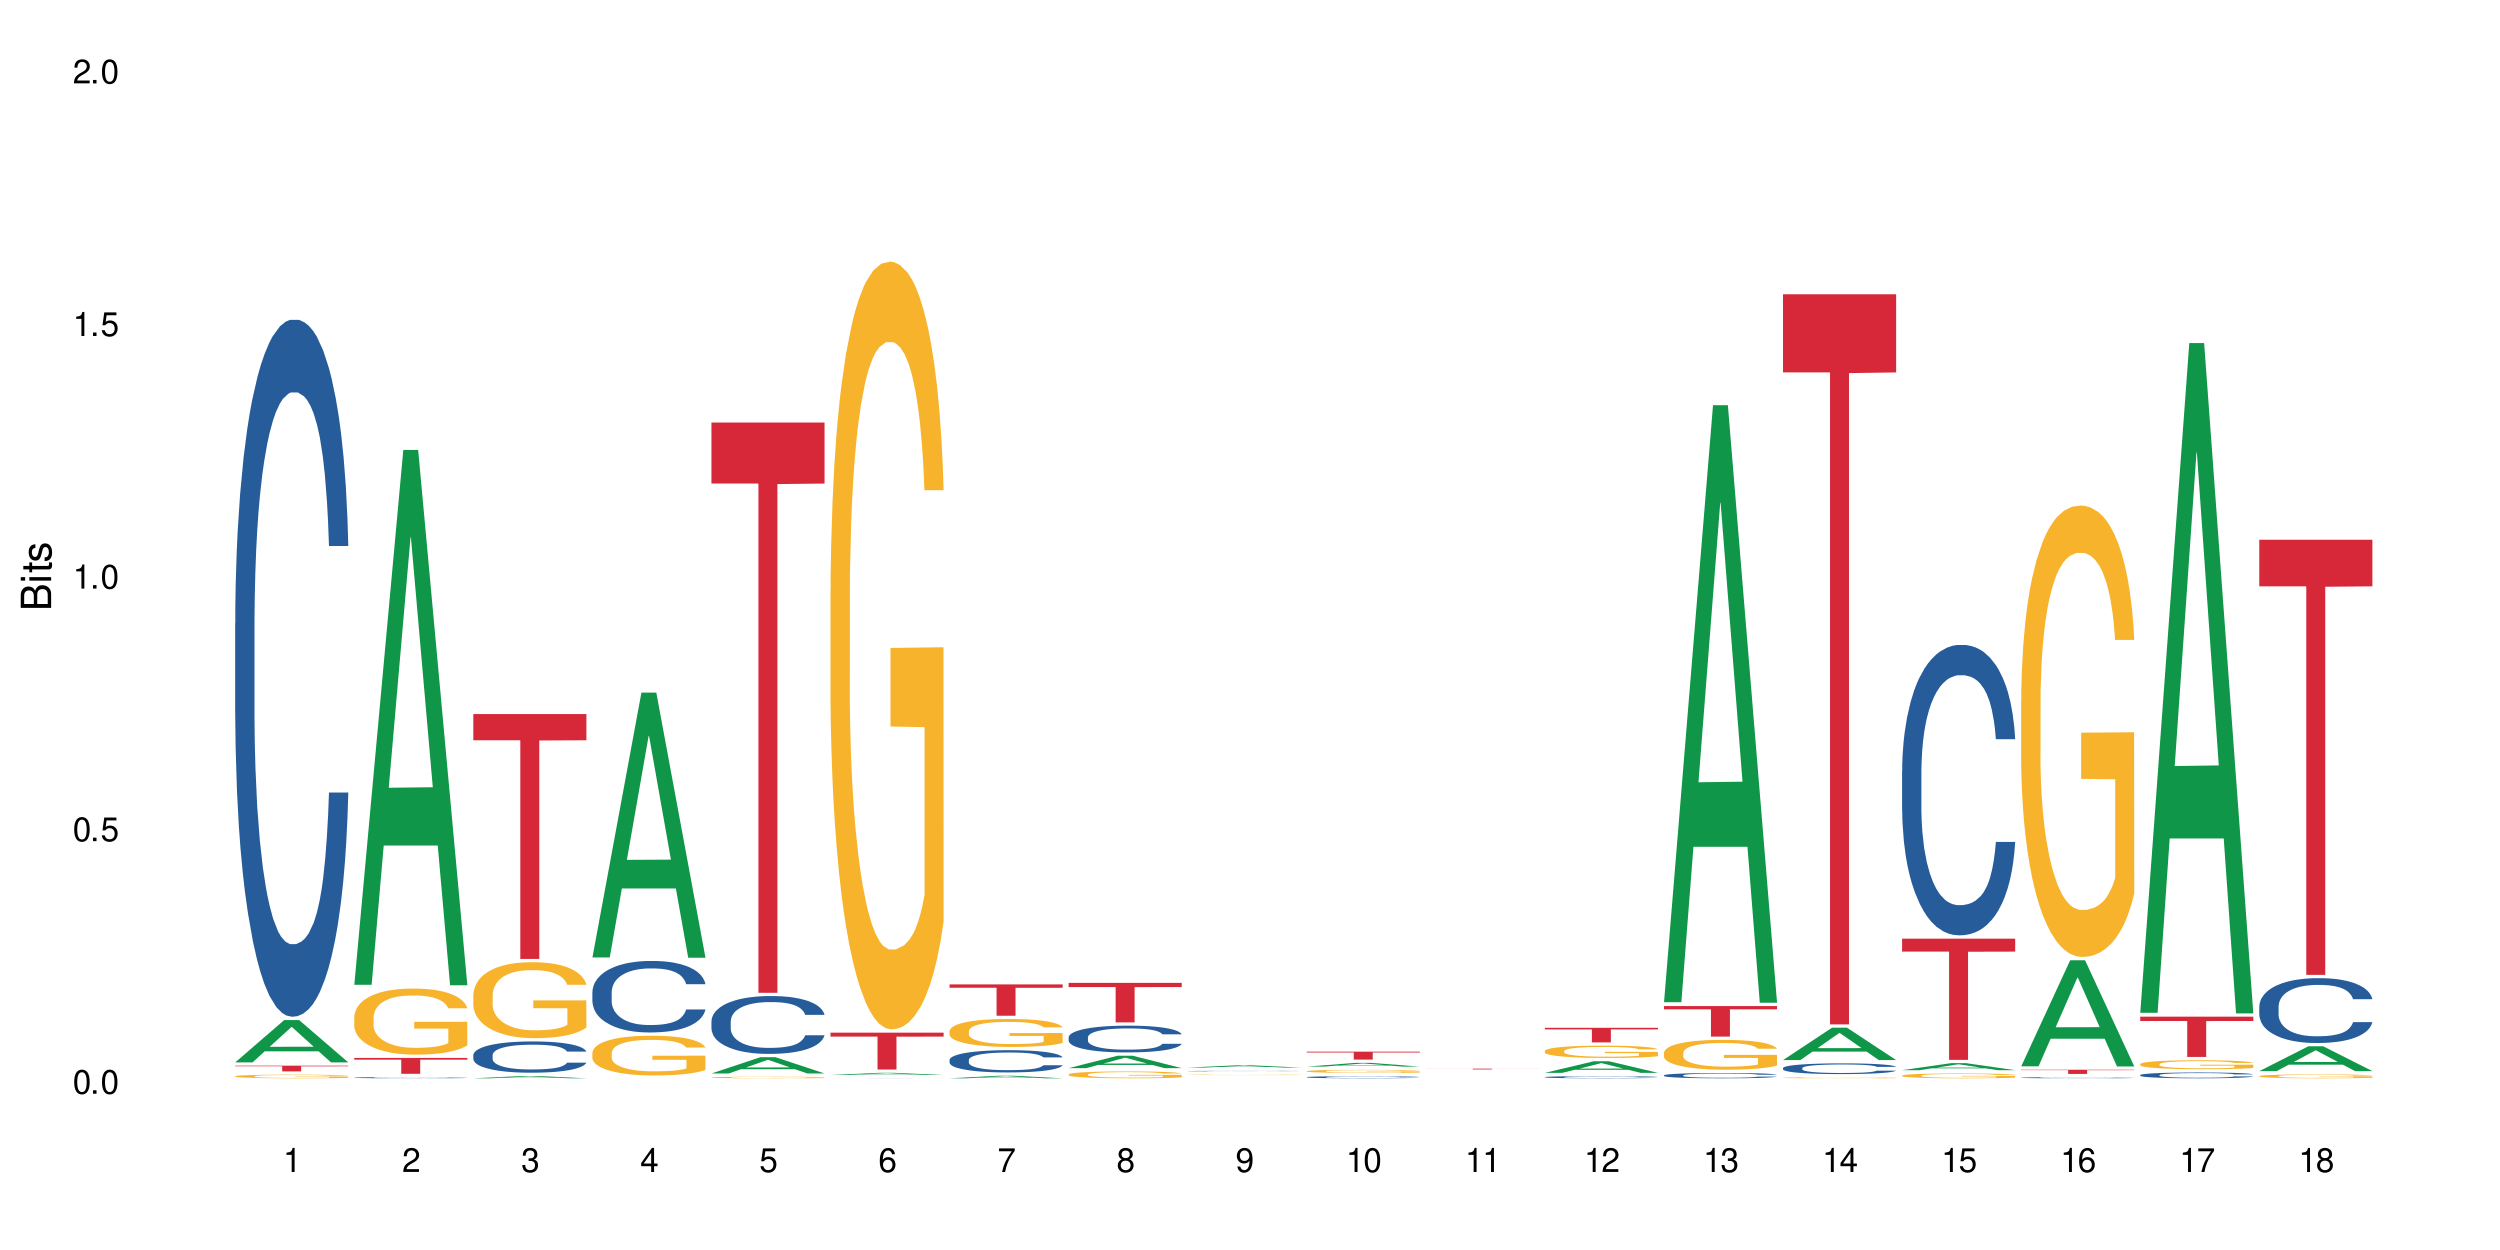 <?xml version="1.0" encoding="UTF-8"?>
<svg xmlns="http://www.w3.org/2000/svg" xmlns:xlink="http://www.w3.org/1999/xlink" width="720" height="360" viewBox="0 0 720 360">
<defs>
<g>
<g id="glyph-0-0">
</g>
<g id="glyph-0-1">
<path d="M 2.641 -6.938 C 2 -6.938 1.422 -6.656 1.078 -6.172 C 0.641 -5.562 0.406 -4.641 0.406 -3.359 C 0.406 -1.016 1.188 0.219 2.641 0.219 C 4.078 0.219 4.859 -1.016 4.859 -3.297 C 4.859 -4.641 4.656 -5.547 4.203 -6.172 C 3.844 -6.656 3.281 -6.938 2.641 -6.938 Z M 2.641 -6.188 C 3.547 -6.188 4 -5.25 4 -3.375 C 4 -1.406 3.562 -0.484 2.625 -0.484 C 1.734 -0.484 1.281 -1.438 1.281 -3.344 C 1.281 -5.25 1.734 -6.188 2.641 -6.188 Z M 2.641 -6.188 "/>
</g>
<g id="glyph-0-2">
<path d="M 1.828 -1 L 0.828 -1 L 0.828 0 L 1.828 0 Z M 1.828 -1 "/>
</g>
<g id="glyph-0-3">
<path d="M 4.562 -6.797 L 1.062 -6.797 L 0.547 -3.094 L 1.328 -3.094 C 1.719 -3.562 2.047 -3.734 2.578 -3.734 C 3.484 -3.734 4.062 -3.109 4.062 -2.094 C 4.062 -1.125 3.484 -0.531 2.578 -0.531 C 1.828 -0.531 1.375 -0.906 1.188 -1.672 L 0.328 -1.672 C 0.453 -1.109 0.547 -0.844 0.75 -0.594 C 1.125 -0.078 1.828 0.219 2.594 0.219 C 3.969 0.219 4.922 -0.781 4.922 -2.219 C 4.922 -3.562 4.031 -4.484 2.719 -4.484 C 2.25 -4.484 1.859 -4.359 1.469 -4.062 L 1.734 -5.969 L 4.562 -5.969 Z M 4.562 -6.797 "/>
</g>
<g id="glyph-0-4">
<path d="M 2.484 -4.938 L 2.484 0 L 3.328 0 L 3.328 -6.938 L 2.766 -6.938 C 2.469 -5.875 2.281 -5.734 0.984 -5.562 L 0.984 -4.938 Z M 2.484 -4.938 "/>
</g>
<g id="glyph-0-5">
<path d="M 4.859 -0.828 L 1.281 -0.828 C 1.359 -1.406 1.672 -1.781 2.5 -2.281 L 3.469 -2.828 C 4.406 -3.344 4.906 -4.062 4.906 -4.906 C 4.906 -5.484 4.672 -6.031 4.266 -6.406 C 3.859 -6.766 3.375 -6.938 2.719 -6.938 C 1.859 -6.938 1.219 -6.625 0.844 -6.031 C 0.609 -5.672 0.5 -5.234 0.484 -4.531 L 1.328 -4.531 C 1.359 -5.016 1.406 -5.281 1.531 -5.516 C 1.75 -5.938 2.188 -6.203 2.703 -6.203 C 3.469 -6.203 4.031 -5.641 4.031 -4.891 C 4.031 -4.344 3.719 -3.859 3.125 -3.516 L 2.234 -3 C 0.812 -2.172 0.406 -1.531 0.328 -0.016 L 4.859 -0.016 Z M 4.859 -0.828 "/>
</g>
<g id="glyph-0-6">
<path d="M 2.125 -3.188 L 2.578 -3.188 C 3.5 -3.188 3.984 -2.766 3.984 -1.922 C 3.984 -1.062 3.469 -0.531 2.594 -0.531 C 1.656 -0.531 1.203 -1 1.156 -2.016 L 0.312 -2.016 C 0.344 -1.453 0.438 -1.094 0.609 -0.781 C 0.953 -0.109 1.625 0.219 2.547 0.219 C 3.953 0.219 4.859 -0.625 4.859 -1.938 C 4.859 -2.828 4.516 -3.297 3.703 -3.594 C 4.344 -3.844 4.656 -4.328 4.656 -5.031 C 4.656 -6.219 3.875 -6.938 2.578 -6.938 C 1.203 -6.938 0.484 -6.172 0.453 -4.703 L 1.297 -4.703 C 1.312 -5.125 1.344 -5.359 1.453 -5.578 C 1.641 -5.969 2.062 -6.203 2.594 -6.203 C 3.344 -6.203 3.797 -5.75 3.797 -5 C 3.797 -4.516 3.609 -4.219 3.25 -4.047 C 3.016 -3.953 2.703 -3.922 2.125 -3.906 Z M 2.125 -3.188 "/>
</g>
<g id="glyph-0-7">
<path d="M 3.141 -1.672 L 3.141 0 L 3.984 0 L 3.984 -1.672 L 4.984 -1.672 L 4.984 -2.438 L 3.984 -2.438 L 3.984 -6.938 L 3.359 -6.938 L 0.266 -2.578 L 0.266 -1.672 Z M 3.141 -2.438 L 1 -2.438 L 3.141 -5.5 Z M 3.141 -2.438 "/>
</g>
<g id="glyph-0-8">
<path d="M 4.781 -5.125 C 4.609 -6.266 3.891 -6.938 2.844 -6.938 C 2.094 -6.938 1.422 -6.578 1.031 -5.953 C 0.594 -5.266 0.406 -4.422 0.406 -3.172 C 0.406 -2 0.578 -1.25 0.984 -0.641 C 1.359 -0.078 1.953 0.219 2.703 0.219 C 3.984 0.219 4.922 -0.75 4.922 -2.094 C 4.922 -3.375 4.062 -4.281 2.844 -4.281 C 2.172 -4.281 1.641 -4.031 1.281 -3.516 C 1.281 -5.234 1.828 -6.188 2.797 -6.188 C 3.391 -6.188 3.797 -5.797 3.938 -5.125 Z M 2.734 -3.531 C 3.547 -3.531 4.062 -2.953 4.062 -2.031 C 4.062 -1.156 3.484 -0.531 2.703 -0.531 C 1.922 -0.531 1.328 -1.188 1.328 -2.078 C 1.328 -2.938 1.906 -3.531 2.734 -3.531 Z M 2.734 -3.531 "/>
</g>
<g id="glyph-0-9">
<path d="M 4.984 -6.797 L 0.438 -6.797 L 0.438 -5.969 L 4.109 -5.969 C 2.5 -3.656 1.828 -2.234 1.328 0 L 2.219 0 C 2.594 -2.172 3.453 -4.047 4.984 -6.094 Z M 4.984 -6.797 "/>
</g>
<g id="glyph-0-10">
<path d="M 3.75 -3.656 C 4.469 -4.094 4.688 -4.438 4.688 -5.078 C 4.688 -6.172 3.844 -6.938 2.641 -6.938 C 1.438 -6.938 0.594 -6.172 0.594 -5.094 C 0.594 -4.438 0.812 -4.094 1.516 -3.656 C 0.734 -3.266 0.359 -2.703 0.359 -1.922 C 0.359 -0.656 1.281 0.219 2.641 0.219 C 3.984 0.219 4.922 -0.656 4.922 -1.922 C 4.922 -2.703 4.531 -3.266 3.75 -3.656 Z M 2.641 -6.188 C 3.359 -6.188 3.812 -5.75 3.812 -5.062 C 3.812 -4.406 3.344 -3.984 2.641 -3.984 C 1.922 -3.984 1.453 -4.406 1.453 -5.078 C 1.453 -5.75 1.922 -6.188 2.641 -6.188 Z M 2.641 -3.266 C 3.484 -3.266 4.062 -2.719 4.062 -1.906 C 4.062 -1.078 3.484 -0.531 2.625 -0.531 C 1.797 -0.531 1.219 -1.094 1.219 -1.906 C 1.219 -2.719 1.781 -3.266 2.641 -3.266 Z M 2.641 -3.266 "/>
</g>
<g id="glyph-0-11">
<path d="M 0.516 -1.578 C 0.672 -0.453 1.406 0.219 2.438 0.219 C 3.188 0.219 3.859 -0.141 4.266 -0.766 C 4.688 -1.453 4.891 -2.297 4.891 -3.547 C 4.891 -4.719 4.703 -5.453 4.312 -6.078 C 3.938 -6.641 3.344 -6.938 2.594 -6.938 C 1.297 -6.938 0.359 -5.969 0.359 -4.625 C 0.359 -3.344 1.234 -2.453 2.453 -2.453 C 3.094 -2.453 3.578 -2.672 4.016 -3.203 C 4 -1.484 3.469 -0.531 2.5 -0.531 C 1.906 -0.531 1.484 -0.906 1.359 -1.578 Z M 2.578 -6.203 C 3.375 -6.203 3.969 -5.531 3.969 -4.641 C 3.969 -3.797 3.391 -3.188 2.547 -3.188 C 1.734 -3.188 1.234 -3.766 1.234 -4.688 C 1.234 -5.562 1.797 -6.203 2.578 -6.203 Z M 2.578 -6.203 "/>
</g>
<g id="glyph-1-0">
</g>
<g id="glyph-1-1">
<path d="M 0 -0.953 L 0 -4.891 C 0 -5.719 -0.234 -6.344 -0.734 -6.797 C -1.188 -7.234 -1.812 -7.469 -2.5 -7.469 C -3.547 -7.469 -4.188 -7 -4.625 -5.875 C -4.984 -6.688 -5.625 -7.094 -6.531 -7.094 C -7.172 -7.094 -7.734 -6.859 -8.141 -6.391 C -8.562 -5.922 -8.75 -5.344 -8.75 -4.5 L -8.75 -0.953 Z M -4.984 -2.062 L -7.766 -2.062 L -7.766 -4.219 C -7.766 -4.844 -7.688 -5.203 -7.453 -5.5 C -7.219 -5.812 -6.859 -5.969 -6.375 -5.969 C -5.891 -5.969 -5.531 -5.812 -5.297 -5.5 C -5.062 -5.203 -4.984 -4.844 -4.984 -4.219 Z M -0.984 -2.062 L -4 -2.062 L -4 -4.781 C -4 -5.766 -3.438 -6.359 -2.484 -6.359 C -1.547 -6.359 -0.984 -5.766 -0.984 -4.781 Z M -0.984 -2.062 "/>
</g>
<g id="glyph-1-2">
<path d="M -6.281 -1.797 L -6.281 -0.797 L 0 -0.797 L 0 -1.797 Z M -8.75 -1.797 L -8.75 -0.797 L -7.484 -0.797 L -7.484 -1.797 Z M -8.75 -1.797 "/>
</g>
<g id="glyph-1-3">
<path d="M -6.281 -3.047 L -6.281 -2.016 L -8.016 -2.016 L -8.016 -1.016 L -6.281 -1.016 L -6.281 -0.172 L -5.469 -0.172 L -5.469 -1.016 L -0.719 -1.016 C -0.078 -1.016 0.281 -1.453 0.281 -2.234 C 0.281 -2.5 0.25 -2.719 0.188 -3.047 L -0.641 -3.047 C -0.609 -2.906 -0.594 -2.766 -0.594 -2.562 C -0.594 -2.141 -0.719 -2.016 -1.156 -2.016 L -5.469 -2.016 L -5.469 -3.047 Z M -6.281 -3.047 "/>
</g>
<g id="glyph-1-4">
<path d="M -4.531 -5.25 C -5.766 -5.25 -6.469 -4.422 -6.469 -2.969 C -6.469 -1.516 -5.719 -0.562 -4.547 -0.562 C -3.562 -0.562 -3.094 -1.062 -2.734 -2.562 L -2.516 -3.484 C -2.344 -4.188 -2.094 -4.469 -1.641 -4.469 C -1.047 -4.469 -0.641 -3.875 -0.641 -3 C -0.641 -2.453 -0.797 -2 -1.062 -1.75 C -1.25 -1.594 -1.422 -1.531 -1.875 -1.469 L -1.875 -0.406 C -0.422 -0.453 0.281 -1.266 0.281 -2.922 C 0.281 -4.5 -0.5 -5.516 -1.719 -5.516 C -2.656 -5.516 -3.172 -4.984 -3.469 -3.734 L -3.703 -2.766 C -3.891 -1.953 -4.156 -1.609 -4.594 -1.609 C -5.188 -1.609 -5.547 -2.125 -5.547 -2.938 C -5.547 -3.75 -5.203 -4.172 -4.531 -4.203 Z M -4.531 -5.25 "/>
</g>
</g>
</defs>
<rect x="-72" y="-36" width="864" height="432" fill="rgb(100%, 100%, 100%)" fill-opacity="1"/>
<path fill-rule="nonzero" fill="rgb(6.275%, 58.824%, 28.235%)" fill-opacity="1" d="M 67.73 305.965 L 67.766 305.953 L 81.859 293.773 L 86.141 293.773 L 100.309 305.977 L 95.332 305.977 L 91.781 302.789 L 76.223 302.789 L 72.742 305.965 L 67.73 305.965 L 77.719 301.473 L 90.352 301.461 L 84.055 295.77 L 83.984 295.758 L 83.914 295.793 L 77.684 301.461 L 77.719 301.473 Z M 67.73 305.965 "/>
<path fill-rule="nonzero" fill="rgb(14.51%, 36.078%, 60%)" fill-opacity="1" d="M 67.73 179.449 L 67.77 179.266 L 67.77 174.863 L 67.891 167.891 L 68.168 159.086 L 68.445 153.031 L 69.16 142.207 L 70.152 131.75 L 71.188 123.676 L 71.941 118.906 L 72.617 115.238 L 74.168 108.449 L 75.16 104.965 L 76.234 101.844 L 77.543 98.727 L 78.496 96.891 L 80.641 93.957 L 82.23 92.672 L 83.461 92.121 L 86.125 92.121 L 87.715 92.855 L 88.867 93.773 L 90.137 95.242 L 91.211 96.891 L 93.078 100.93 L 94.746 106.066 L 95.5 109 L 96.691 114.688 L 97.605 120.191 L 98.242 124.961 L 98.957 131.75 L 99.594 140.004 L 100.07 149.363 L 100.309 157.25 L 94.746 157.25 L 94.469 149.914 L 94.148 144.227 L 93.555 136.703 L 92.957 131.383 L 92.125 126.062 L 91.367 122.578 L 90.336 119.09 L 89.422 116.891 L 88.469 115.238 L 87.555 114.137 L 85.809 113.035 L 83.781 113.035 L 83.027 113.402 L 81.477 114.871 L 80.641 116.156 L 79.449 118.723 L 78.617 121.109 L 77.621 124.777 L 76.949 127.898 L 76.113 132.668 L 75.516 136.887 L 74.844 142.941 L 74.445 147.527 L 74.086 152.664 L 73.77 158.719 L 73.531 165.141 L 73.371 171.93 L 73.293 178.531 L 73.293 206.969 L 73.371 213.574 L 73.57 221.281 L 74.086 232.473 L 74.844 242.195 L 75.715 249.898 L 76.551 255.402 L 77.027 257.973 L 77.664 260.906 L 78.656 264.578 L 80.086 268.246 L 80.922 269.715 L 82.191 271.184 L 83.504 271.914 L 85.25 271.914 L 86.801 271.184 L 87.832 270.266 L 88.906 268.797 L 90.375 265.68 L 91.289 262.742 L 92.082 259.258 L 92.68 255.77 L 93.078 252.836 L 93.672 247.148 L 94.148 240.91 L 94.508 234.488 L 94.746 228.25 L 100.309 228.25 L 100.07 235.59 L 99.711 242.746 L 99.355 248.066 L 98.797 254.488 L 98.16 260.176 L 97.246 266.594 L 96.492 270.816 L 95.5 275.402 L 94.586 278.887 L 93.594 282.008 L 92.125 285.676 L 91.168 287.512 L 90.137 289.16 L 88.906 290.629 L 87.355 291.914 L 85.688 292.648 L 84.137 292.832 L 82.469 292.465 L 81.238 291.73 L 79.609 290.078 L 77.582 286.777 L 76.113 283.289 L 74.961 279.805 L 73.969 276.137 L 72.855 271.184 L 71.426 263.109 L 70.551 256.871 L 69.957 251.734 L 69.281 244.578 L 68.805 238.16 L 68.246 227.883 L 67.852 214.859 L 67.73 204.77 Z M 67.73 179.449 "/>
<path fill-rule="nonzero" fill="rgb(96.863%, 70.196%, 16.863%)" fill-opacity="1" d="M 67.73 309.949 L 67.77 309.949 L 67.77 309.93 L 67.93 309.887 L 68.328 309.828 L 68.844 309.781 L 69.398 309.742 L 69.758 309.723 L 70.352 309.691 L 70.871 309.672 L 72.18 309.629 L 73.848 309.586 L 74.762 309.57 L 75.797 309.555 L 77.266 309.535 L 77.941 309.527 L 80.008 309.516 L 82.352 309.504 L 84.934 309.5 L 86.125 309.504 L 87.754 309.508 L 89.977 309.516 L 91.25 309.527 L 92.242 309.535 L 93.273 309.547 L 94.547 309.566 L 95.738 309.59 L 96.691 309.613 L 97.645 309.641 L 98.441 309.672 L 99.113 309.707 L 99.711 309.746 L 100.07 309.781 L 100.309 309.812 L 94.785 309.812 L 94.469 309.781 L 94.109 309.754 L 93.516 309.723 L 92.918 309.699 L 92.32 309.68 L 91.211 309.656 L 90.258 309.641 L 89.062 309.629 L 87.914 309.621 L 86.602 309.613 L 83.699 309.613 L 81.793 309.617 L 80.684 309.625 L 79.887 309.633 L 78.773 309.648 L 78.102 309.66 L 77.703 309.668 L 76.512 309.695 L 75.715 309.723 L 75.277 309.742 L 74.723 309.77 L 74.324 309.797 L 73.887 309.836 L 73.648 309.863 L 73.332 309.93 L 73.293 310.102 L 73.41 310.137 L 73.648 310.176 L 73.969 310.211 L 74.445 310.25 L 74.922 310.277 L 75.754 310.312 L 76.473 310.34 L 77.027 310.355 L 78.102 310.383 L 78.535 310.391 L 79.57 310.406 L 80.641 310.422 L 81.953 310.434 L 82.945 310.438 L 84.535 310.441 L 86.562 310.441 L 88.945 310.438 L 90.453 310.43 L 91.488 310.422 L 92.164 310.414 L 92.996 310.402 L 93.594 310.395 L 94.148 310.383 L 94.824 310.367 L 94.824 310.137 L 85.012 310.137 L 85.012 310.031 L 100.266 310.027 L 100.309 310.402 L 99.473 310.43 L 98.441 310.453 L 97.445 310.473 L 96.414 310.492 L 94.945 310.508 L 93.754 310.52 L 91.926 310.535 L 90.258 310.543 L 88.508 310.547 L 86.957 310.551 L 83.504 310.551 L 81.754 310.543 L 80.363 310.535 L 79.094 310.527 L 77.82 310.516 L 76.234 310.492 L 75.199 310.477 L 74.129 310.457 L 73.055 310.434 L 72.102 310.406 L 71.465 310.387 L 70.828 310.363 L 70.152 310.336 L 69.52 310.305 L 69.043 310.273 L 68.605 310.238 L 68.289 310.207 L 67.969 310.164 L 67.809 310.129 L 67.73 310.102 Z M 67.73 309.949 "/>
<path fill-rule="nonzero" fill="rgb(83.922%, 15.686%, 22.353%)" fill-opacity="1" d="M 67.73 306.918 L 100.309 306.918 L 100.309 307.094 L 86.73 307.098 L 86.73 308.555 L 81.27 308.555 L 81.27 307.098 L 81.188 307.094 L 67.73 307.094 Z M 67.73 306.918 "/>
<path fill-rule="nonzero" fill="rgb(6.275%, 58.824%, 28.235%)" fill-opacity="1" d="M 102.023 283.621 L 102.055 283.477 L 116.152 129.582 L 120.434 129.582 L 134.598 283.766 L 129.621 283.766 L 126.07 243.516 L 110.512 243.516 L 107.035 283.621 L 102.023 283.621 L 112.012 226.867 L 124.645 226.723 L 118.344 154.77 L 118.273 154.625 L 118.207 155.059 L 111.977 226.723 L 112.012 226.867 Z M 102.023 283.621 "/>
<path fill-rule="nonzero" fill="rgb(14.51%, 36.078%, 60%)" fill-opacity="1" d="M 102.023 310.355 L 102.062 310.355 L 102.062 310.348 L 102.18 310.336 L 102.457 310.32 L 102.738 310.312 L 103.453 310.293 L 104.445 310.273 L 105.477 310.262 L 106.234 310.254 L 106.906 310.246 L 108.457 310.234 L 109.449 310.23 L 110.523 310.223 L 111.836 310.219 L 112.789 310.215 L 114.934 310.211 L 116.523 310.207 L 122.004 310.207 L 123.156 310.211 L 124.426 310.211 L 125.5 310.215 L 127.367 310.223 L 129.035 310.23 L 129.789 310.234 L 130.98 310.246 L 131.895 310.254 L 132.531 310.262 L 133.246 310.273 L 133.883 310.289 L 134.359 310.305 L 134.598 310.32 L 129.035 310.32 L 128.758 310.305 L 128.441 310.297 L 127.844 310.285 L 127.25 310.273 L 126.414 310.266 L 125.66 310.258 L 124.625 310.254 L 123.711 310.25 L 122.758 310.246 L 121.844 310.246 L 120.098 310.242 L 117.316 310.242 L 115.766 310.246 L 114.934 310.25 L 113.742 310.254 L 112.906 310.258 L 111.914 310.262 L 111.238 310.27 L 110.402 310.277 L 109.809 310.285 L 109.133 310.293 L 108.734 310.301 L 108.379 310.312 L 108.059 310.32 L 107.82 310.332 L 107.664 310.344 L 107.582 310.355 L 107.582 310.402 L 107.664 310.414 L 107.863 310.43 L 108.379 310.449 L 109.133 310.465 L 110.008 310.477 L 110.84 310.488 L 111.316 310.492 L 111.953 310.496 L 112.945 310.504 L 114.375 310.508 L 115.211 310.512 L 116.48 310.516 L 121.09 310.516 L 122.125 310.512 L 123.195 310.512 L 124.664 310.504 L 125.578 310.5 L 126.375 310.492 L 126.969 310.488 L 127.367 310.484 L 127.965 310.473 L 128.441 310.461 L 128.797 310.453 L 129.035 310.441 L 134.598 310.441 L 134.359 310.453 L 134 310.465 L 133.645 310.477 L 133.09 310.484 L 132.453 310.496 L 131.539 310.508 L 130.785 310.516 L 129.789 310.523 L 128.875 310.527 L 127.883 310.531 L 126.414 310.539 L 125.461 310.543 L 124.426 310.547 L 123.195 310.547 L 121.648 310.551 L 115.527 310.551 L 113.898 310.547 L 111.875 310.543 L 110.402 310.535 L 109.25 310.531 L 108.258 310.523 L 107.145 310.516 L 105.715 310.5 L 104.844 310.488 L 104.246 310.48 L 103.57 310.469 L 103.094 310.457 L 102.539 310.441 L 102.141 310.418 L 102.023 310.398 Z M 102.023 310.355 "/>
<path fill-rule="nonzero" fill="rgb(96.863%, 70.196%, 16.863%)" fill-opacity="1" d="M 102.023 292.859 L 102.062 292.844 L 102.062 292.496 L 102.219 291.711 L 102.617 290.637 L 103.133 289.75 L 103.691 289.055 L 104.047 288.688 L 104.645 288.168 L 105.16 287.785 L 106.473 287.004 L 108.141 286.273 L 109.055 285.961 L 110.086 285.664 L 111.555 285.336 L 112.23 285.215 L 114.297 284.934 L 116.641 284.762 L 119.223 284.707 L 120.414 284.727 L 122.043 284.797 L 124.27 284.988 L 125.539 285.16 L 126.531 285.336 L 127.566 285.559 L 128.836 285.906 L 130.027 286.324 L 130.98 286.742 L 131.938 287.262 L 132.73 287.82 L 133.406 288.43 L 134 289.156 L 134.359 289.766 L 134.598 290.375 L 129.074 290.375 L 128.758 289.766 L 128.398 289.297 L 127.805 288.723 L 127.207 288.305 L 126.613 287.977 L 125.5 287.523 L 124.547 287.246 L 123.355 287.004 L 122.203 286.848 L 120.891 286.742 L 120.098 286.707 L 117.992 286.707 L 116.086 286.828 L 114.973 286.969 L 114.18 287.105 L 113.066 287.367 L 112.391 287.578 L 111.992 287.715 L 110.801 288.254 L 110.008 288.742 L 109.57 289.07 L 109.012 289.594 L 108.617 290.062 L 108.18 290.758 L 107.941 291.277 L 107.621 292.461 L 107.582 295.59 L 107.703 296.25 L 107.941 296.961 L 108.258 297.586 L 108.734 298.246 L 109.211 298.75 L 110.047 299.43 L 110.762 299.883 L 111.316 300.176 L 112.391 300.645 L 112.828 300.801 L 113.859 301.113 L 114.934 301.359 L 116.242 301.566 L 117.238 301.672 L 118.824 301.758 L 120.852 301.758 L 123.234 301.652 L 124.746 301.516 L 125.777 301.375 L 126.453 301.254 L 127.289 301.062 L 127.883 300.891 L 128.441 300.699 L 129.117 300.402 L 129.117 296.25 L 119.301 296.23 L 119.301 294.285 L 134.559 294.266 L 134.598 301.062 L 133.762 301.531 L 132.73 301.984 L 131.738 302.332 L 130.703 302.629 L 129.234 302.957 L 128.043 303.164 L 126.215 303.41 L 124.547 303.566 L 122.797 303.668 L 121.25 303.723 L 119.422 303.738 L 117.793 303.703 L 116.047 303.602 L 114.656 303.461 L 113.383 303.289 L 112.113 303.062 L 110.523 302.695 L 109.488 302.402 L 108.418 302.035 L 107.344 301.602 L 106.391 301.133 L 105.754 300.766 L 105.121 300.352 L 104.445 299.828 L 103.809 299.238 L 103.332 298.699 L 102.895 298.09 L 102.578 297.516 L 102.262 296.734 L 102.102 296.109 L 102.023 295.57 Z M 102.023 292.859 "/>
<path fill-rule="nonzero" fill="rgb(83.922%, 15.686%, 22.353%)" fill-opacity="1" d="M 102.023 304.684 L 134.598 304.684 L 134.598 305.176 L 121.02 305.18 L 121.02 309.262 L 115.559 309.262 L 115.559 305.184 L 115.48 305.176 L 102.023 305.176 Z M 102.023 304.684 "/>
<path fill-rule="nonzero" fill="rgb(6.275%, 58.824%, 28.235%)" fill-opacity="1" d="M 136.312 310.551 L 136.348 310.551 L 150.441 309.883 L 154.723 309.883 L 168.887 310.551 L 163.91 310.551 L 160.359 310.379 L 144.805 310.379 L 141.324 310.551 L 136.312 310.551 L 146.301 310.305 L 158.934 310.305 L 152.637 309.992 L 152.496 309.992 L 146.266 310.305 L 146.301 310.305 Z M 136.312 310.551 "/>
<path fill-rule="nonzero" fill="rgb(14.51%, 36.078%, 60%)" fill-opacity="1" d="M 136.312 303.855 L 136.352 303.848 L 136.352 303.652 L 136.473 303.34 L 136.75 302.945 L 137.027 302.672 L 137.742 302.188 L 138.734 301.719 L 139.77 301.359 L 140.523 301.145 L 141.199 300.98 L 142.746 300.676 L 143.742 300.52 L 144.812 300.379 L 146.125 300.242 L 147.078 300.156 L 149.223 300.027 L 150.812 299.969 L 152.043 299.945 L 154.707 299.945 L 156.293 299.977 L 157.445 300.02 L 158.719 300.086 L 159.789 300.156 L 161.656 300.34 L 163.328 300.57 L 164.082 300.699 L 165.273 300.957 L 166.188 301.203 L 166.824 301.414 L 167.539 301.719 L 168.172 302.09 L 168.648 302.508 L 168.887 302.863 L 163.328 302.863 L 163.047 302.535 L 162.73 302.277 L 162.133 301.941 L 161.539 301.703 L 160.703 301.465 L 159.949 301.309 L 158.918 301.152 L 158.004 301.055 L 157.051 300.98 L 156.137 300.93 L 154.387 300.883 L 152.363 300.883 L 151.605 300.898 L 150.059 300.965 L 149.223 301.02 L 148.031 301.137 L 147.195 301.242 L 146.203 301.406 L 145.527 301.547 L 144.695 301.762 L 144.098 301.949 L 143.422 302.223 L 143.027 302.426 L 142.668 302.656 L 142.352 302.93 L 142.113 303.215 L 141.953 303.52 L 141.875 303.816 L 141.875 305.09 L 141.953 305.387 L 142.152 305.73 L 142.668 306.234 L 143.422 306.668 L 144.297 307.016 L 145.133 307.262 L 145.609 307.375 L 146.242 307.508 L 147.238 307.672 L 148.668 307.836 L 149.5 307.902 L 150.773 307.969 L 152.082 308 L 153.832 308 L 155.383 307.969 L 156.414 307.926 L 157.488 307.859 L 158.957 307.723 L 159.871 307.59 L 160.664 307.434 L 161.262 307.277 L 161.656 307.145 L 162.254 306.891 L 162.73 306.613 L 163.09 306.324 L 163.328 306.043 L 168.887 306.043 L 168.648 306.371 L 168.293 306.695 L 167.934 306.934 L 167.379 307.219 L 166.742 307.473 L 165.828 307.762 L 165.074 307.953 L 164.082 308.156 L 163.168 308.312 L 162.176 308.453 L 160.703 308.617 L 159.75 308.699 L 158.719 308.773 L 157.488 308.84 L 155.938 308.898 L 154.27 308.93 L 152.719 308.938 L 151.051 308.922 L 149.82 308.887 L 148.191 308.816 L 146.164 308.668 L 144.695 308.512 L 143.543 308.355 L 142.551 308.191 L 141.438 307.969 L 140.008 307.605 L 139.133 307.328 L 138.535 307.098 L 137.863 306.777 L 137.383 306.488 L 136.828 306.027 L 136.43 305.445 L 136.312 304.992 Z M 136.312 303.855 "/>
<path fill-rule="nonzero" fill="rgb(96.863%, 70.196%, 16.863%)" fill-opacity="1" d="M 136.312 286.484 L 136.352 286.465 L 136.352 286.066 L 136.512 285.164 L 136.906 283.926 L 137.426 282.906 L 137.98 282.105 L 138.34 281.688 L 138.934 281.086 L 139.449 280.648 L 140.762 279.75 L 142.43 278.91 L 143.344 278.547 L 144.375 278.207 L 145.848 277.828 L 146.523 277.688 L 148.586 277.371 L 150.93 277.168 L 153.516 277.109 L 154.707 277.129 L 156.336 277.211 L 158.559 277.43 L 159.832 277.629 L 160.824 277.828 L 161.855 278.09 L 163.129 278.488 L 164.32 278.969 L 165.273 279.449 L 166.227 280.047 L 167.02 280.688 L 167.695 281.387 L 168.293 282.227 L 168.648 282.926 L 168.887 283.625 L 163.367 283.625 L 163.047 282.926 L 162.691 282.387 L 162.094 281.727 L 161.5 281.246 L 160.902 280.867 L 159.789 280.348 L 158.836 280.027 L 157.645 279.75 L 156.492 279.566 L 155.184 279.449 L 154.387 279.41 L 152.281 279.41 L 150.375 279.547 L 149.262 279.707 L 148.469 279.867 L 147.355 280.168 L 146.68 280.406 L 146.285 280.566 L 145.09 281.188 L 144.297 281.746 L 143.859 282.129 L 143.305 282.727 L 142.906 283.266 L 142.469 284.066 L 142.23 284.664 L 141.914 286.023 L 141.875 289.625 L 141.992 290.383 L 142.23 291.203 L 142.551 291.922 L 143.027 292.684 L 143.504 293.262 L 144.336 294.043 L 145.051 294.562 L 145.609 294.902 L 146.68 295.441 L 147.117 295.621 L 148.152 295.98 L 149.223 296.262 L 150.535 296.5 L 151.527 296.621 L 153.117 296.719 L 155.145 296.719 L 157.527 296.602 L 159.035 296.441 L 160.07 296.281 L 160.742 296.141 L 161.578 295.922 L 162.176 295.723 L 162.73 295.5 L 163.406 295.16 L 163.406 290.383 L 153.594 290.363 L 153.594 288.125 L 168.848 288.105 L 168.887 295.922 L 168.055 296.461 L 167.02 296.98 L 166.027 297.379 L 164.996 297.719 L 163.523 298.102 L 162.332 298.34 L 160.504 298.621 L 158.836 298.801 L 157.09 298.918 L 155.539 298.98 L 153.711 299 L 152.082 298.961 L 150.336 298.84 L 148.945 298.68 L 147.676 298.48 L 146.402 298.219 L 144.812 297.801 L 143.781 297.461 L 142.707 297.039 L 141.637 296.539 L 140.684 296 L 140.047 295.582 L 139.41 295.102 L 138.734 294.5 L 138.102 293.82 L 137.625 293.203 L 137.188 292.504 L 136.867 291.844 L 136.551 290.941 L 136.391 290.223 L 136.312 289.605 Z M 136.312 286.484 "/>
<path fill-rule="nonzero" fill="rgb(83.922%, 15.686%, 22.353%)" fill-opacity="1" d="M 136.312 205.645 L 168.887 205.645 L 168.887 213.195 L 155.312 213.262 L 155.312 276.164 L 149.848 276.164 L 149.848 213.328 L 149.77 213.195 L 136.312 213.195 Z M 136.312 205.645 "/>
<path fill-rule="nonzero" fill="rgb(6.275%, 58.824%, 28.235%)" fill-opacity="1" d="M 170.602 275.746 L 170.637 275.676 L 184.734 199.461 L 189.016 199.461 L 203.18 275.82 L 198.203 275.82 L 194.652 255.887 L 179.094 255.887 L 175.613 275.746 L 170.602 275.746 L 180.59 247.641 L 193.227 247.57 L 186.926 211.938 L 186.855 211.867 L 186.785 212.082 L 180.555 247.57 L 180.59 247.641 Z M 170.602 275.746 "/>
<path fill-rule="nonzero" fill="rgb(14.51%, 36.078%, 60%)" fill-opacity="1" d="M 170.602 285.723 L 170.641 285.703 L 170.641 285.25 L 170.762 284.535 L 171.039 283.633 L 171.316 283.012 L 172.031 281.902 L 173.027 280.828 L 174.059 280 L 174.812 279.512 L 175.488 279.137 L 177.039 278.438 L 178.031 278.082 L 179.105 277.762 L 180.414 277.441 L 181.367 277.254 L 183.516 276.953 L 185.102 276.82 L 186.336 276.766 L 188.996 276.766 L 190.586 276.84 L 191.738 276.934 L 193.008 277.082 L 194.082 277.254 L 195.949 277.668 L 197.617 278.195 L 198.371 278.496 L 199.562 279.078 L 200.477 279.645 L 201.113 280.133 L 201.828 280.828 L 202.465 281.676 L 202.941 282.637 L 203.18 283.445 L 197.617 283.445 L 197.34 282.691 L 197.02 282.109 L 196.426 281.336 L 195.828 280.789 L 194.996 280.246 L 194.238 279.887 L 193.207 279.531 L 192.293 279.305 L 191.34 279.137 L 190.426 279.023 L 188.68 278.91 L 186.652 278.91 L 185.898 278.945 L 184.348 279.098 L 183.516 279.23 L 182.32 279.492 L 181.488 279.738 L 180.496 280.113 L 179.82 280.434 L 178.984 280.922 L 178.391 281.355 L 177.715 281.977 L 177.316 282.445 L 176.957 282.973 L 176.641 283.594 L 176.402 284.254 L 176.242 284.949 L 176.164 285.629 L 176.164 288.543 L 176.242 289.223 L 176.441 290.012 L 176.957 291.16 L 177.715 292.156 L 178.586 292.949 L 179.422 293.512 L 179.898 293.777 L 180.535 294.078 L 181.527 294.453 L 182.957 294.828 L 183.793 294.98 L 185.062 295.129 L 186.375 295.207 L 188.121 295.207 L 189.672 295.129 L 190.703 295.035 L 191.777 294.887 L 193.246 294.566 L 194.16 294.266 L 194.957 293.906 L 195.551 293.551 L 195.949 293.25 L 196.543 292.664 L 197.02 292.023 L 197.379 291.367 L 197.617 290.727 L 203.18 290.727 L 202.941 291.48 L 202.582 292.215 L 202.227 292.758 L 201.668 293.418 L 201.035 294 L 200.121 294.66 L 199.363 295.094 L 198.371 295.562 L 197.457 295.922 L 196.465 296.242 L 194.996 296.617 L 194.043 296.805 L 193.008 296.973 L 191.777 297.125 L 190.227 297.258 L 188.559 297.332 L 187.012 297.352 L 185.34 297.312 L 184.109 297.238 L 182.48 297.07 L 180.453 296.73 L 178.984 296.371 L 177.832 296.016 L 176.84 295.637 L 175.727 295.129 L 174.297 294.301 L 173.422 293.664 L 172.828 293.137 L 172.152 292.402 L 171.676 291.742 L 171.117 290.688 L 170.723 289.352 L 170.602 288.316 Z M 170.602 285.723 "/>
<path fill-rule="nonzero" fill="rgb(96.863%, 70.196%, 16.863%)" fill-opacity="1" d="M 170.602 303.191 L 170.641 303.18 L 170.641 302.973 L 170.801 302.504 L 171.199 301.855 L 171.715 301.324 L 172.27 300.906 L 172.629 300.688 L 173.227 300.375 L 173.742 300.145 L 175.051 299.672 L 176.719 299.234 L 177.633 299.047 L 178.668 298.871 L 180.137 298.672 L 180.812 298.598 L 182.879 298.43 L 185.223 298.328 L 187.805 298.297 L 188.996 298.305 L 190.625 298.348 L 192.852 298.461 L 194.121 298.566 L 195.113 298.672 L 196.148 298.809 L 197.418 299.016 L 198.609 299.266 L 199.562 299.516 L 200.516 299.832 L 201.312 300.164 L 201.988 300.531 L 202.582 300.969 L 202.941 301.332 L 203.18 301.699 L 197.656 301.699 L 197.34 301.332 L 196.98 301.051 L 196.387 300.707 L 195.789 300.457 L 195.195 300.258 L 194.082 299.988 L 193.129 299.82 L 191.938 299.672 L 190.785 299.578 L 189.473 299.516 L 188.68 299.496 L 186.574 299.496 L 184.664 299.57 L 183.555 299.652 L 182.758 299.734 L 181.648 299.895 L 180.973 300.02 L 180.574 300.102 L 179.383 300.426 L 178.586 300.719 L 178.152 300.918 L 177.594 301.23 L 177.199 301.512 L 176.762 301.93 L 176.523 302.242 L 176.203 302.953 L 176.164 304.832 L 176.285 305.227 L 176.523 305.656 L 176.84 306.031 L 177.316 306.43 L 177.793 306.73 L 178.629 307.137 L 179.344 307.41 L 179.898 307.586 L 180.973 307.871 L 181.41 307.965 L 182.441 308.152 L 183.516 308.297 L 184.824 308.422 L 185.816 308.484 L 187.406 308.539 L 189.434 308.539 L 191.816 308.477 L 193.328 308.391 L 194.359 308.309 L 195.035 308.234 L 195.867 308.121 L 196.465 308.016 L 197.02 307.902 L 197.695 307.723 L 197.695 305.227 L 187.883 305.219 L 187.883 304.047 L 203.141 304.039 L 203.18 308.121 L 202.344 308.402 L 201.312 308.672 L 200.316 308.883 L 199.285 309.059 L 197.816 309.258 L 196.625 309.383 L 194.797 309.527 L 193.129 309.625 L 191.379 309.688 L 189.832 309.719 L 188.004 309.727 L 186.375 309.707 L 184.625 309.645 L 183.234 309.559 L 181.965 309.457 L 180.691 309.32 L 179.105 309.102 L 178.07 308.922 L 177 308.703 L 175.926 308.445 L 174.973 308.16 L 174.336 307.941 L 173.703 307.691 L 173.027 307.379 L 172.391 307.023 L 171.914 306.699 L 171.477 306.336 L 171.16 305.988 L 170.84 305.52 L 170.684 305.145 L 170.602 304.82 Z M 170.602 303.191 "/>
<path fill-rule="nonzero" fill="rgb(6.275%, 58.824%, 28.235%)" fill-opacity="1" d="M 204.895 309.152 L 204.93 309.148 L 219.023 304.465 L 223.305 304.465 L 237.469 309.156 L 232.492 309.156 L 228.941 307.93 L 213.387 307.93 L 209.906 309.152 L 204.895 309.152 L 214.883 307.426 L 227.516 307.418 L 221.215 305.23 L 221.145 305.227 L 221.078 305.238 L 214.848 307.418 L 214.883 307.426 Z M 204.895 309.152 "/>
<path fill-rule="nonzero" fill="rgb(14.51%, 36.078%, 60%)" fill-opacity="1" d="M 204.895 294.113 L 204.934 294.102 L 204.934 293.734 L 205.051 293.156 L 205.332 292.426 L 205.609 291.922 L 206.324 291.027 L 207.316 290.16 L 208.348 289.488 L 209.105 289.094 L 209.781 288.789 L 211.328 288.227 L 212.32 287.938 L 213.395 287.68 L 214.707 287.418 L 215.66 287.266 L 217.805 287.023 L 219.395 286.918 L 220.625 286.871 L 223.285 286.871 L 224.875 286.934 L 226.027 287.008 L 227.301 287.129 L 228.371 287.266 L 230.238 287.602 L 231.906 288.027 L 232.664 288.27 L 233.855 288.742 L 234.77 289.199 L 235.402 289.594 L 236.117 290.16 L 236.754 290.844 L 237.23 291.621 L 237.469 292.273 L 231.906 292.273 L 231.629 291.664 L 231.312 291.191 L 230.715 290.57 L 230.121 290.129 L 229.285 289.688 L 228.531 289.398 L 227.496 289.109 L 226.586 288.926 L 225.629 288.789 L 224.719 288.699 L 222.969 288.605 L 220.941 288.605 L 220.188 288.637 L 218.641 288.758 L 217.805 288.863 L 216.613 289.078 L 215.777 289.277 L 214.785 289.578 L 214.109 289.84 L 213.277 290.234 L 212.68 290.586 L 212.004 291.086 L 211.605 291.469 L 211.25 291.895 L 210.934 292.395 L 210.691 292.93 L 210.535 293.492 L 210.453 294.039 L 210.453 296.398 L 210.535 296.945 L 210.734 297.586 L 211.25 298.512 L 212.004 299.32 L 212.879 299.957 L 213.711 300.414 L 214.188 300.629 L 214.824 300.871 L 215.816 301.176 L 217.25 301.48 L 218.082 301.602 L 219.355 301.723 L 220.664 301.785 L 222.414 301.785 L 223.961 301.723 L 224.996 301.648 L 226.066 301.527 L 227.539 301.266 L 228.453 301.023 L 229.246 300.734 L 229.84 300.445 L 230.238 300.203 L 230.836 299.73 L 231.312 299.215 L 231.668 298.68 L 231.906 298.164 L 237.469 298.164 L 237.23 298.773 L 236.875 299.363 L 236.516 299.805 L 235.961 300.34 L 235.324 300.812 L 234.41 301.344 L 233.656 301.695 L 232.664 302.074 L 231.75 302.363 L 230.754 302.621 L 229.285 302.926 L 228.332 303.078 L 227.301 303.215 L 226.066 303.336 L 224.52 303.445 L 222.852 303.504 L 221.301 303.52 L 219.633 303.488 L 218.398 303.43 L 216.773 303.293 L 214.746 303.016 L 213.277 302.727 L 212.125 302.438 L 211.129 302.133 L 210.02 301.723 L 208.586 301.055 L 207.715 300.535 L 207.117 300.109 L 206.441 299.516 L 205.965 298.984 L 205.41 298.133 L 205.012 297.051 L 204.895 296.215 Z M 204.895 294.113 "/>
<path fill-rule="nonzero" fill="rgb(96.863%, 70.196%, 16.863%)" fill-opacity="1" d="M 204.895 310.293 L 204.934 310.293 L 204.934 310.285 L 205.094 310.266 L 205.488 310.242 L 206.004 310.219 L 206.562 310.203 L 206.918 310.195 L 207.516 310.184 L 208.031 310.172 L 209.344 310.156 L 211.012 310.137 L 211.926 310.129 L 212.957 310.121 L 214.426 310.113 L 215.102 310.113 L 217.168 310.105 L 219.512 310.102 L 224.914 310.102 L 227.141 310.105 L 228.41 310.109 L 229.406 310.113 L 230.438 310.121 L 231.707 310.129 L 232.902 310.137 L 234.809 310.16 L 235.602 310.176 L 236.277 310.188 L 236.875 310.207 L 237.23 310.219 L 237.469 310.234 L 231.945 310.234 L 231.629 310.219 L 231.273 310.207 L 230.078 310.184 L 229.484 310.176 L 228.371 310.168 L 227.418 310.16 L 226.227 310.156 L 225.074 310.152 L 223.762 310.148 L 218.957 310.148 L 217.844 310.152 L 217.051 310.156 L 215.938 310.164 L 215.262 310.168 L 214.863 310.172 L 213.672 310.184 L 212.879 310.195 L 212.441 310.203 L 211.887 310.215 L 211.488 310.227 L 211.051 310.242 L 210.812 310.258 L 210.496 310.285 L 210.453 310.359 L 210.574 310.375 L 210.812 310.391 L 211.129 310.406 L 211.605 310.422 L 212.082 310.434 L 212.918 310.449 L 213.633 310.461 L 214.188 310.469 L 215.262 310.477 L 215.699 310.48 L 216.73 310.488 L 217.805 310.496 L 219.117 310.5 L 220.109 310.504 L 226.105 310.504 L 227.617 310.5 L 228.648 310.496 L 229.324 310.492 L 230.16 310.488 L 230.754 310.484 L 231.312 310.48 L 231.988 310.473 L 231.988 310.375 L 222.176 310.375 L 222.176 310.328 L 237.43 310.328 L 237.469 310.488 L 236.637 310.5 L 235.602 310.512 L 234.609 310.52 L 233.574 310.523 L 232.105 310.531 L 230.914 310.539 L 229.086 310.543 L 227.418 310.547 L 225.672 310.551 L 220.664 310.551 L 218.918 310.547 L 217.527 310.547 L 216.254 310.539 L 214.984 310.535 L 213.395 310.527 L 212.363 310.52 L 211.289 310.512 L 210.215 310.5 L 209.262 310.488 L 208.629 310.48 L 207.992 310.473 L 207.316 310.457 L 206.68 310.445 L 206.203 310.434 L 205.766 310.418 L 205.133 310.387 L 204.973 310.371 L 204.895 310.359 Z M 204.895 310.293 "/>
<path fill-rule="nonzero" fill="rgb(83.922%, 15.686%, 22.353%)" fill-opacity="1" d="M 204.895 121.68 L 237.469 121.68 L 237.469 139.262 L 223.895 139.414 L 223.895 285.926 L 218.43 285.926 L 218.43 139.57 L 218.352 139.262 L 204.895 139.262 Z M 204.895 121.68 "/>
<path fill-rule="nonzero" fill="rgb(6.275%, 58.824%, 28.235%)" fill-opacity="1" d="M 239.184 309.605 L 239.219 309.602 L 253.312 308.969 L 257.594 308.969 L 271.762 309.605 L 266.781 309.605 L 263.234 309.438 L 247.676 309.438 L 244.195 309.605 L 239.184 309.605 L 249.172 309.371 L 261.805 309.371 L 255.508 309.074 L 255.367 309.074 L 249.137 309.371 L 249.172 309.371 Z M 239.184 309.605 "/>
<path fill-rule="nonzero" fill="rgb(14.51%, 36.078%, 60%)" fill-opacity="1" d="M 239.184 310.551 L 249.949 310.551 L 252.094 310.547 L 261.59 310.547 L 262.664 310.551 L 271.762 310.551 L 244.746 310.551 L 271.762 310.551 Z M 239.184 310.551 "/>
<path fill-rule="nonzero" fill="rgb(96.863%, 70.196%, 16.863%)" fill-opacity="1" d="M 239.184 170.047 L 239.223 169.848 L 239.223 165.809 L 239.383 156.719 L 239.781 144.199 L 240.297 133.902 L 240.852 125.824 L 241.211 121.582 L 241.805 115.523 L 242.32 111.082 L 243.633 101.992 L 245.301 93.512 L 246.215 89.879 L 247.25 86.445 L 248.719 82.605 L 249.395 81.195 L 251.461 77.961 L 253.805 75.941 L 256.387 75.336 L 257.578 75.539 L 259.207 76.348 L 261.43 78.57 L 262.703 80.59 L 263.695 82.605 L 264.727 85.234 L 266 89.27 L 267.191 94.117 L 268.145 98.965 L 269.098 105.023 L 269.895 111.484 L 270.566 118.555 L 271.164 127.035 L 271.52 134.102 L 271.762 141.172 L 266.238 141.172 L 265.922 134.102 L 265.562 128.648 L 264.965 121.984 L 264.371 117.141 L 263.773 113.301 L 262.664 108.051 L 261.707 104.82 L 260.516 101.992 L 259.363 100.176 L 258.055 98.965 L 257.258 98.562 L 255.152 98.562 L 253.246 99.973 L 252.133 101.59 L 251.34 103.207 L 250.227 106.234 L 249.551 108.656 L 249.156 110.273 L 247.965 116.535 L 247.168 122.188 L 246.73 126.023 L 246.176 132.082 L 245.777 137.535 L 245.34 145.613 L 245.102 151.672 L 244.785 165.402 L 244.746 201.754 L 244.863 209.426 L 245.102 217.707 L 245.422 224.977 L 245.898 232.652 L 246.375 238.508 L 247.207 246.383 L 247.922 251.633 L 248.48 255.066 L 249.551 260.52 L 249.988 262.336 L 251.023 265.973 L 252.094 268.797 L 253.406 271.223 L 254.398 272.434 L 255.988 273.445 L 258.016 273.445 L 260.398 272.23 L 261.906 270.617 L 262.941 269 L 263.617 267.586 L 264.449 265.367 L 265.047 263.348 L 265.602 261.125 L 266.277 257.691 L 266.277 209.426 L 256.465 209.227 L 256.465 186.609 L 271.719 186.406 L 271.762 265.367 L 270.926 270.816 L 269.895 276.07 L 268.898 280.109 L 267.867 283.539 L 266.398 287.379 L 265.203 289.801 L 263.379 292.629 L 261.707 294.445 L 259.961 295.656 L 258.41 296.262 L 256.586 296.465 L 254.957 296.062 L 253.207 294.848 L 251.816 293.234 L 250.547 291.215 L 249.273 288.59 L 247.684 284.348 L 246.652 280.914 L 245.578 276.676 L 244.508 271.625 L 243.555 266.172 L 242.918 261.934 L 242.281 257.086 L 241.605 251.027 L 240.973 244.16 L 240.496 237.902 L 240.059 230.832 L 239.738 224.168 L 239.422 215.082 L 239.262 207.812 L 239.184 201.551 Z M 239.184 170.047 "/>
<path fill-rule="nonzero" fill="rgb(83.922%, 15.686%, 22.353%)" fill-opacity="1" d="M 239.184 297.41 L 271.762 297.41 L 271.762 298.547 L 258.184 298.555 L 258.184 308.023 L 252.723 308.023 L 252.723 298.566 L 252.641 298.547 L 239.184 298.547 Z M 239.184 297.41 "/>
<path fill-rule="nonzero" fill="rgb(6.275%, 58.824%, 28.235%)" fill-opacity="1" d="M 273.473 310.551 L 273.508 310.551 L 287.605 309.809 L 291.887 309.809 L 306.051 310.551 L 301.074 310.551 L 297.523 310.359 L 281.965 310.359 L 278.484 310.551 L 273.473 310.551 L 283.465 310.277 L 296.098 310.277 L 289.797 309.93 L 289.656 309.93 L 283.43 310.277 L 283.465 310.277 Z M 273.473 310.551 "/>
<path fill-rule="nonzero" fill="rgb(14.51%, 36.078%, 60%)" fill-opacity="1" d="M 273.473 305.246 L 273.516 305.242 L 273.516 305.102 L 273.633 304.879 L 273.91 304.598 L 274.188 304.402 L 274.906 304.059 L 275.898 303.727 L 276.93 303.469 L 277.684 303.316 L 278.359 303.199 L 279.91 302.98 L 280.902 302.871 L 281.977 302.77 L 283.285 302.672 L 284.242 302.613 L 286.387 302.52 L 287.977 302.48 L 289.207 302.461 L 291.867 302.461 L 293.457 302.484 L 294.609 302.516 L 295.879 302.562 L 296.953 302.613 L 298.82 302.742 L 300.488 302.906 L 301.242 303 L 302.434 303.18 L 303.348 303.355 L 303.984 303.508 L 304.699 303.727 L 305.336 303.988 L 305.812 304.285 L 306.051 304.539 L 300.488 304.539 L 300.211 304.305 L 299.895 304.125 L 299.297 303.883 L 298.699 303.715 L 297.867 303.543 L 297.113 303.434 L 296.078 303.32 L 295.164 303.25 L 294.211 303.199 L 293.297 303.164 L 291.551 303.129 L 289.523 303.129 L 288.77 303.141 L 287.219 303.188 L 286.387 303.227 L 285.195 303.309 L 284.359 303.387 L 283.367 303.504 L 282.691 303.602 L 281.855 303.754 L 281.262 303.891 L 280.586 304.082 L 280.188 304.23 L 279.832 304.391 L 279.512 304.586 L 279.273 304.789 L 279.117 305.008 L 279.035 305.219 L 279.035 306.125 L 279.117 306.336 L 279.312 306.582 L 279.832 306.938 L 280.586 307.25 L 281.461 307.496 L 282.293 307.668 L 282.77 307.75 L 283.406 307.844 L 284.398 307.961 L 285.828 308.078 L 286.664 308.125 L 287.934 308.172 L 289.246 308.195 L 290.992 308.195 L 292.543 308.172 L 293.574 308.145 L 294.648 308.098 L 296.117 307.996 L 297.031 307.902 L 297.828 307.793 L 298.422 307.68 L 298.82 307.586 L 299.414 307.406 L 299.895 307.207 L 300.25 307.004 L 300.488 306.805 L 306.051 306.805 L 305.812 307.039 L 305.453 307.266 L 305.098 307.438 L 304.539 307.641 L 303.906 307.82 L 302.992 308.027 L 302.238 308.16 L 301.242 308.309 L 300.328 308.418 L 299.336 308.52 L 297.867 308.637 L 296.914 308.695 L 295.879 308.746 L 294.648 308.793 L 293.098 308.836 L 291.43 308.859 L 289.883 308.863 L 288.215 308.852 L 286.98 308.828 L 285.352 308.777 L 283.328 308.672 L 281.855 308.559 L 280.703 308.449 L 279.711 308.332 L 278.598 308.172 L 277.168 307.914 L 276.297 307.715 L 275.699 307.551 L 275.023 307.324 L 274.547 307.121 L 273.992 306.793 L 273.594 306.375 L 273.473 306.055 Z M 273.473 305.246 "/>
<path fill-rule="nonzero" fill="rgb(96.863%, 70.196%, 16.863%)" fill-opacity="1" d="M 273.473 296.918 L 273.516 296.91 L 273.516 296.762 L 273.672 296.434 L 274.07 295.977 L 274.586 295.602 L 275.145 295.309 L 275.5 295.152 L 276.098 294.934 L 276.613 294.77 L 277.922 294.441 L 279.594 294.133 L 280.508 294 L 281.539 293.875 L 283.008 293.734 L 283.684 293.684 L 285.75 293.566 L 288.094 293.492 L 290.676 293.473 L 291.867 293.477 L 293.496 293.508 L 295.723 293.59 L 296.992 293.66 L 297.984 293.734 L 299.02 293.832 L 300.289 293.977 L 301.48 294.152 L 302.434 294.332 L 303.391 294.551 L 304.184 294.785 L 304.859 295.043 L 305.453 295.352 L 305.812 295.609 L 306.051 295.867 L 300.527 295.867 L 300.211 295.609 L 299.852 295.41 L 299.258 295.168 L 298.66 294.992 L 298.066 294.852 L 296.953 294.66 L 296 294.543 L 294.809 294.441 L 293.656 294.375 L 292.344 294.332 L 291.551 294.316 L 289.445 294.316 L 287.539 294.367 L 286.426 294.426 L 285.629 294.484 L 284.52 294.594 L 283.844 294.684 L 283.445 294.742 L 282.254 294.969 L 281.461 295.176 L 281.023 295.316 L 280.465 295.535 L 280.07 295.734 L 279.633 296.027 L 279.395 296.25 L 279.074 296.746 L 279.035 298.07 L 279.156 298.352 L 279.395 298.652 L 279.711 298.914 L 280.188 299.195 L 280.664 299.406 L 281.5 299.695 L 282.215 299.887 L 282.77 300.012 L 283.844 300.207 L 284.281 300.273 L 285.312 300.406 L 286.387 300.512 L 287.695 300.598 L 288.691 300.641 L 290.277 300.68 L 292.305 300.68 L 294.688 300.633 L 296.199 300.574 L 297.23 300.516 L 297.906 300.465 L 298.742 300.387 L 299.336 300.312 L 299.895 300.23 L 300.566 300.105 L 300.566 298.352 L 290.754 298.344 L 290.754 297.52 L 306.012 297.512 L 306.051 300.387 L 305.215 300.582 L 304.184 300.773 L 303.191 300.922 L 302.156 301.047 L 300.688 301.188 L 299.496 301.273 L 297.668 301.375 L 296 301.441 L 294.25 301.488 L 292.703 301.508 L 290.875 301.516 L 289.246 301.5 L 287.496 301.457 L 286.109 301.398 L 284.836 301.324 L 283.566 301.23 L 281.977 301.074 L 280.941 300.949 L 279.871 300.797 L 278.797 300.613 L 277.844 300.414 L 277.207 300.262 L 276.574 300.082 L 275.898 299.863 L 275.262 299.613 L 274.785 299.387 L 274.348 299.129 L 274.031 298.887 L 273.711 298.555 L 273.555 298.289 L 273.473 298.062 Z M 273.473 296.918 "/>
<path fill-rule="nonzero" fill="rgb(83.922%, 15.686%, 22.353%)" fill-opacity="1" d="M 273.473 283.512 L 306.051 283.512 L 306.051 284.477 L 292.473 284.484 L 292.473 292.527 L 287.012 292.527 L 287.012 284.492 L 286.934 284.477 L 273.473 284.477 Z M 273.473 283.512 "/>
<path fill-rule="nonzero" fill="rgb(6.275%, 58.824%, 28.235%)" fill-opacity="1" d="M 307.766 307.629 L 307.801 307.625 L 321.895 304.043 L 326.176 304.043 L 340.34 307.629 L 335.363 307.629 L 331.812 306.695 L 316.258 306.695 L 312.777 307.629 L 307.766 307.629 L 317.754 306.305 L 330.387 306.305 L 324.086 304.629 L 324.02 304.625 L 323.949 304.637 L 317.719 306.305 L 317.754 306.305 Z M 307.766 307.629 "/>
<path fill-rule="nonzero" fill="rgb(14.51%, 36.078%, 60%)" fill-opacity="1" d="M 307.766 298.746 L 307.805 298.738 L 307.805 298.57 L 307.926 298.301 L 308.203 297.965 L 308.48 297.73 L 309.195 297.316 L 310.188 296.914 L 311.223 296.605 L 311.977 296.422 L 312.652 296.281 L 314.199 296.02 L 315.195 295.887 L 316.266 295.766 L 317.578 295.645 L 318.531 295.574 L 320.676 295.465 L 322.266 295.414 L 323.496 295.395 L 326.16 295.395 L 327.746 295.422 L 328.898 295.457 L 330.172 295.512 L 331.242 295.574 L 333.109 295.73 L 334.777 295.93 L 335.535 296.039 L 336.727 296.258 L 337.641 296.469 L 338.273 296.652 L 338.992 296.914 L 339.625 297.23 L 340.102 297.59 L 340.34 297.895 L 334.777 297.895 L 334.5 297.609 L 334.184 297.395 L 333.586 297.105 L 332.992 296.898 L 332.156 296.695 L 331.402 296.562 L 330.371 296.43 L 329.457 296.344 L 328.504 296.281 L 327.59 296.238 L 325.84 296.195 L 323.816 296.195 L 323.059 296.211 L 321.512 296.266 L 320.676 296.316 L 319.484 296.414 L 318.648 296.504 L 317.656 296.645 L 316.98 296.766 L 316.148 296.949 L 315.551 297.109 L 314.875 297.344 L 314.48 297.52 L 314.121 297.715 L 313.805 297.949 L 313.566 298.195 L 313.406 298.457 L 313.328 298.711 L 313.328 299.801 L 313.406 300.055 L 313.605 300.352 L 314.121 300.781 L 314.875 301.152 L 315.75 301.449 L 316.586 301.66 L 317.062 301.758 L 317.695 301.871 L 318.691 302.012 L 320.121 302.152 L 320.953 302.211 L 322.227 302.266 L 323.535 302.293 L 325.285 302.293 L 326.832 302.266 L 327.867 302.23 L 328.938 302.176 L 330.41 302.055 L 331.324 301.941 L 332.117 301.809 L 332.715 301.676 L 333.109 301.562 L 333.707 301.344 L 334.184 301.105 L 334.539 300.859 L 334.777 300.617 L 340.34 300.617 L 340.102 300.898 L 339.746 301.176 L 339.387 301.379 L 338.832 301.625 L 338.195 301.844 L 337.281 302.09 L 336.527 302.254 L 335.535 302.43 L 334.621 302.562 L 333.629 302.68 L 332.156 302.824 L 331.203 302.895 L 330.172 302.957 L 328.938 303.012 L 327.391 303.062 L 325.723 303.09 L 324.172 303.098 L 322.504 303.082 L 321.273 303.055 L 319.645 302.992 L 317.617 302.863 L 316.148 302.73 L 314.996 302.598 L 314.004 302.457 L 312.891 302.266 L 311.461 301.957 L 310.586 301.715 L 309.988 301.52 L 309.312 301.246 L 308.836 301 L 308.281 300.605 L 307.883 300.105 L 307.766 299.715 Z M 307.766 298.746 "/>
<path fill-rule="nonzero" fill="rgb(96.863%, 70.196%, 16.863%)" fill-opacity="1" d="M 307.766 309.422 L 307.805 309.422 L 307.805 309.383 L 307.965 309.301 L 308.359 309.191 L 308.879 309.098 L 309.434 309.027 L 309.789 308.988 L 310.387 308.934 L 310.902 308.895 L 312.215 308.812 L 313.883 308.738 L 314.797 308.707 L 315.828 308.676 L 317.301 308.641 L 317.977 308.629 L 320.039 308.598 L 322.383 308.582 L 324.965 308.574 L 326.16 308.578 L 327.789 308.586 L 330.012 308.605 L 331.285 308.621 L 332.277 308.641 L 333.309 308.664 L 334.582 308.699 L 335.773 308.742 L 336.727 308.785 L 337.68 308.84 L 338.473 308.898 L 339.148 308.961 L 339.746 309.039 L 340.102 309.102 L 340.34 309.164 L 334.82 309.164 L 334.5 309.102 L 334.145 309.051 L 333.547 308.992 L 332.953 308.949 L 332.355 308.914 L 331.242 308.867 L 330.289 308.84 L 329.098 308.812 L 327.945 308.797 L 326.637 308.785 L 325.84 308.781 L 323.734 308.781 L 321.828 308.797 L 320.715 308.809 L 319.922 308.824 L 318.809 308.852 L 318.133 308.875 L 317.738 308.887 L 316.543 308.945 L 315.75 308.992 L 315.312 309.027 L 314.758 309.082 L 314.359 309.133 L 313.922 309.203 L 313.684 309.258 L 313.367 309.379 L 313.328 309.707 L 313.445 309.773 L 313.684 309.848 L 314.004 309.914 L 314.48 309.98 L 314.957 310.035 L 315.789 310.105 L 316.504 310.152 L 317.062 310.184 L 318.133 310.23 L 318.57 310.246 L 319.605 310.277 L 320.676 310.305 L 321.988 310.324 L 322.98 310.336 L 324.57 310.348 L 326.594 310.348 L 328.98 310.336 L 330.488 310.32 L 331.523 310.305 L 332.195 310.293 L 333.031 310.273 L 333.629 310.254 L 334.184 310.234 L 334.859 310.207 L 334.859 309.773 L 325.047 309.773 L 325.047 309.57 L 340.301 309.566 L 340.34 310.273 L 339.508 310.324 L 338.473 310.371 L 337.48 310.406 L 336.449 310.438 L 334.977 310.469 L 333.785 310.492 L 331.957 310.516 L 330.289 310.535 L 328.543 310.543 L 326.992 310.551 L 325.164 310.551 L 323.535 310.547 L 321.789 310.539 L 320.398 310.523 L 319.125 310.504 L 317.855 310.48 L 316.266 310.445 L 315.234 310.414 L 314.16 310.375 L 313.09 310.328 L 312.137 310.281 L 311.5 310.242 L 310.863 310.199 L 310.188 310.145 L 309.551 310.086 L 309.074 310.027 L 308.641 309.965 L 308.32 309.906 L 308.004 309.824 L 307.844 309.758 L 307.766 309.703 Z M 307.766 309.422 "/>
<path fill-rule="nonzero" fill="rgb(83.922%, 15.686%, 22.353%)" fill-opacity="1" d="M 307.766 283.059 L 340.34 283.059 L 340.34 284.277 L 326.766 284.289 L 326.766 294.449 L 321.301 294.449 L 321.301 284.301 L 321.223 284.277 L 307.766 284.277 Z M 307.766 283.059 "/>
<path fill-rule="nonzero" fill="rgb(6.275%, 58.824%, 28.235%)" fill-opacity="1" d="M 342.055 307.461 L 342.09 307.461 L 356.188 306.805 L 360.465 306.805 L 374.633 307.461 L 369.656 307.461 L 366.105 307.289 L 350.547 307.289 L 347.066 307.461 L 342.055 307.461 L 352.043 307.219 L 364.68 307.219 L 358.379 306.914 L 358.309 306.91 L 358.238 306.914 L 352.008 307.219 L 352.043 307.219 Z M 342.055 307.461 "/>
<path fill-rule="nonzero" fill="rgb(14.51%, 36.078%, 60%)" fill-opacity="1" d="M 342.055 308.469 L 342.094 308.469 L 342.094 308.465 L 342.215 308.461 L 342.492 308.457 L 342.77 308.449 L 343.484 308.441 L 344.48 308.434 L 345.512 308.43 L 346.266 308.426 L 346.941 308.422 L 348.492 308.418 L 349.484 308.414 L 350.559 308.414 L 351.867 308.41 L 352.82 308.41 L 354.965 308.406 L 364.461 308.406 L 365.535 308.41 L 367.402 308.414 L 369.07 308.414 L 369.824 308.418 L 371.016 308.422 L 371.93 308.426 L 372.566 308.43 L 373.281 308.434 L 373.918 308.441 L 374.633 308.453 L 369.07 308.453 L 368.793 308.449 L 368.473 308.445 L 367.879 308.438 L 367.281 308.434 L 366.449 308.43 L 365.691 308.43 L 364.66 308.426 L 363.746 308.426 L 362.793 308.422 L 354.965 308.422 L 353.773 308.426 L 352.941 308.426 L 351.949 308.43 L 351.273 308.434 L 350.438 308.438 L 349.844 308.438 L 349.168 308.441 L 348.77 308.445 L 348.41 308.449 L 348.094 308.453 L 347.855 308.461 L 347.695 308.465 L 347.617 308.469 L 347.617 308.492 L 347.695 308.496 L 347.895 308.5 L 348.41 308.508 L 349.168 308.516 L 350.039 308.523 L 350.875 308.527 L 351.352 308.527 L 351.988 308.531 L 352.98 308.531 L 354.41 308.535 L 355.246 308.535 L 356.516 308.539 L 362.156 308.539 L 363.23 308.535 L 364.699 308.535 L 365.613 308.531 L 366.406 308.527 L 367.004 308.527 L 367.402 308.523 L 367.996 308.52 L 368.473 308.516 L 368.832 308.512 L 369.07 308.508 L 374.633 308.508 L 374.395 308.512 L 374.035 308.516 L 373.68 308.52 L 373.121 308.527 L 372.484 308.531 L 371.574 308.535 L 370.816 308.539 L 369.824 308.543 L 368.91 308.543 L 367.918 308.547 L 366.449 308.547 L 365.496 308.551 L 363.23 308.551 L 361.68 308.555 L 355.562 308.555 L 353.934 308.551 L 351.906 308.551 L 350.438 308.547 L 349.285 308.543 L 348.293 308.543 L 347.18 308.539 L 345.75 308.531 L 344.875 308.527 L 344.281 308.523 L 343.605 308.52 L 343.129 308.512 L 342.57 308.508 L 342.176 308.496 L 342.055 308.488 Z M 342.055 308.469 "/>
<path fill-rule="nonzero" fill="rgb(96.863%, 70.196%, 16.863%)" fill-opacity="1" d="M 342.055 309.551 L 342.094 309.551 L 342.254 309.543 L 342.652 309.539 L 343.168 309.531 L 343.723 309.527 L 344.082 309.523 L 344.676 309.52 L 345.195 309.52 L 346.504 309.512 L 348.172 309.508 L 349.086 309.508 L 350.121 309.504 L 351.59 309.504 L 352.266 309.5 L 365.574 309.5 L 366.566 309.504 L 367.602 309.504 L 368.871 309.508 L 370.062 309.508 L 371.969 309.516 L 372.766 309.52 L 373.441 309.523 L 374.035 309.527 L 374.395 309.531 L 374.633 309.535 L 369.109 309.535 L 368.793 309.531 L 368.434 309.527 L 367.84 309.523 L 367.242 309.523 L 366.645 309.52 L 365.535 309.516 L 364.582 309.516 L 363.391 309.512 L 355.008 309.512 L 354.211 309.516 L 352.426 309.516 L 352.027 309.52 L 350.836 309.523 L 350.039 309.523 L 349.605 309.527 L 349.047 309.531 L 348.648 309.535 L 348.215 309.539 L 347.977 309.543 L 347.656 309.551 L 347.617 309.57 L 347.738 309.574 L 347.977 309.578 L 348.293 309.582 L 349.246 309.59 L 350.082 309.594 L 350.797 309.598 L 351.352 309.602 L 352.426 309.602 L 352.859 309.605 L 353.895 309.605 L 354.965 309.609 L 365.812 309.609 L 366.488 309.605 L 367.918 309.605 L 368.473 309.602 L 369.148 309.602 L 369.148 309.574 L 359.336 309.574 L 359.336 309.562 L 374.594 309.562 L 374.633 309.605 L 373.797 309.609 L 372.766 309.613 L 371.77 309.613 L 370.738 309.617 L 369.27 309.617 L 368.078 309.621 L 361.285 309.621 L 359.457 309.625 L 357.828 309.621 L 353.418 309.621 L 352.145 309.617 L 350.559 309.617 L 349.523 309.613 L 348.453 309.613 L 347.379 309.609 L 346.426 309.605 L 345.789 309.605 L 345.152 309.602 L 344.48 309.598 L 343.844 309.594 L 343.367 309.59 L 342.93 309.586 L 342.613 309.582 L 342.293 309.578 L 342.137 309.574 L 342.055 309.57 Z M 342.055 309.551 "/>
<path fill-rule="nonzero" fill="rgb(6.275%, 58.824%, 28.235%)" fill-opacity="1" d="M 376.348 307.18 L 376.383 307.18 L 390.477 306.098 L 394.758 306.098 L 408.922 307.18 L 403.945 307.18 L 400.395 306.898 L 384.84 306.898 L 381.359 307.18 L 376.348 307.18 L 386.336 306.781 L 398.969 306.781 L 392.668 306.277 L 392.598 306.273 L 392.531 306.277 L 386.301 306.781 L 386.336 306.781 Z M 376.348 307.18 "/>
<path fill-rule="nonzero" fill="rgb(14.51%, 36.078%, 60%)" fill-opacity="1" d="M 376.348 310.211 L 376.387 310.211 L 376.387 310.195 L 376.504 310.176 L 376.781 310.148 L 377.062 310.129 L 377.777 310.098 L 378.77 310.066 L 379.801 310.043 L 380.559 310.027 L 381.234 310.016 L 382.781 309.996 L 383.773 309.984 L 384.848 309.977 L 386.16 309.969 L 387.113 309.961 L 389.258 309.953 L 390.848 309.949 L 396.328 309.949 L 397.48 309.953 L 398.754 309.957 L 399.824 309.961 L 401.691 309.973 L 403.359 309.988 L 404.113 310 L 405.309 310.016 L 406.219 310.031 L 406.855 310.047 L 407.57 310.066 L 408.207 310.09 L 408.684 310.121 L 408.922 310.145 L 403.359 310.145 L 403.082 310.121 L 402.766 310.105 L 402.168 310.082 L 401.574 310.066 L 400.738 310.051 L 399.984 310.039 L 398.949 310.027 L 398.035 310.023 L 397.082 310.016 L 396.168 310.012 L 391.641 310.012 L 390.09 310.016 L 389.258 310.02 L 388.066 310.027 L 387.23 310.035 L 386.238 310.047 L 385.562 310.055 L 384.727 310.07 L 384.133 310.082 L 383.457 310.102 L 383.059 310.113 L 382.703 310.129 L 382.383 310.148 L 382.145 310.168 L 381.988 310.188 L 381.906 310.207 L 381.906 310.293 L 381.988 310.312 L 382.188 310.336 L 382.703 310.371 L 383.457 310.398 L 384.332 310.422 L 385.164 310.438 L 385.641 310.445 L 386.277 310.457 L 387.27 310.465 L 388.699 310.477 L 389.535 310.48 L 390.805 310.488 L 395.414 310.488 L 396.449 310.484 L 397.52 310.48 L 398.992 310.469 L 399.902 310.461 L 400.699 310.449 L 401.293 310.441 L 401.691 310.43 L 402.289 310.414 L 402.766 310.395 L 403.121 310.375 L 403.359 310.355 L 408.922 310.355 L 408.684 310.379 L 408.328 310.402 L 407.969 310.418 L 407.414 310.438 L 406.777 310.453 L 405.863 310.473 L 405.109 310.484 L 404.113 310.5 L 403.203 310.508 L 402.207 310.52 L 400.738 310.531 L 399.785 310.535 L 398.754 310.539 L 397.52 310.547 L 395.973 310.551 L 391.086 310.551 L 389.852 310.547 L 388.223 310.543 L 386.199 310.535 L 384.727 310.523 L 383.578 310.512 L 382.582 310.5 L 381.473 310.488 L 380.039 310.461 L 379.168 310.445 L 378.57 310.43 L 377.895 310.406 L 377.418 310.387 L 376.863 310.355 L 376.465 310.316 L 376.348 310.285 Z M 376.348 310.211 "/>
<path fill-rule="nonzero" fill="rgb(96.863%, 70.196%, 16.863%)" fill-opacity="1" d="M 376.348 308.5 L 376.387 308.5 L 376.387 308.484 L 376.543 308.449 L 376.941 308.398 L 377.457 308.359 L 378.016 308.324 L 378.371 308.309 L 378.969 308.285 L 379.484 308.266 L 380.797 308.23 L 382.465 308.195 L 383.379 308.184 L 384.41 308.168 L 385.879 308.152 L 386.555 308.148 L 388.621 308.137 L 390.965 308.129 L 393.547 308.125 L 394.738 308.125 L 396.367 308.129 L 398.594 308.137 L 399.863 308.145 L 400.859 308.152 L 401.891 308.164 L 403.16 308.18 L 404.352 308.199 L 405.309 308.219 L 406.262 308.242 L 407.055 308.27 L 407.73 308.297 L 408.328 308.332 L 408.684 308.359 L 408.922 308.387 L 403.398 308.387 L 403.082 308.359 L 402.727 308.336 L 402.129 308.309 L 401.531 308.293 L 400.938 308.277 L 399.824 308.254 L 398.871 308.242 L 397.68 308.23 L 396.527 308.223 L 395.215 308.219 L 392.316 308.219 L 390.41 308.223 L 389.297 308.23 L 388.504 308.234 L 387.391 308.246 L 386.715 308.258 L 386.316 308.266 L 385.125 308.289 L 384.332 308.312 L 383.895 308.328 L 383.34 308.352 L 382.941 308.371 L 382.504 308.402 L 382.266 308.43 L 381.949 308.484 L 381.906 308.625 L 382.027 308.656 L 382.266 308.691 L 382.582 308.719 L 383.059 308.75 L 383.535 308.773 L 384.371 308.805 L 385.086 308.824 L 385.641 308.84 L 386.715 308.859 L 387.152 308.867 L 388.184 308.883 L 389.258 308.895 L 390.566 308.902 L 391.562 308.906 L 393.152 308.91 L 395.176 308.91 L 397.559 308.906 L 399.07 308.898 L 400.102 308.895 L 400.777 308.887 L 401.613 308.879 L 402.207 308.871 L 402.766 308.863 L 403.441 308.848 L 403.441 308.656 L 393.629 308.656 L 393.629 308.566 L 408.883 308.566 L 408.922 308.879 L 408.086 308.902 L 407.055 308.922 L 406.062 308.938 L 405.027 308.953 L 403.559 308.965 L 402.367 308.977 L 400.539 308.988 L 398.871 308.996 L 397.125 309 L 395.574 309 L 393.746 309.004 L 392.117 309 L 390.371 308.996 L 388.98 308.988 L 387.707 308.98 L 386.438 308.973 L 384.848 308.953 L 383.816 308.941 L 382.742 308.926 L 381.668 308.902 L 380.715 308.883 L 380.082 308.867 L 379.445 308.848 L 378.77 308.824 L 378.133 308.797 L 377.656 308.77 L 377.219 308.742 L 376.902 308.715 L 376.586 308.68 L 376.426 308.652 L 376.348 308.625 Z M 376.348 308.5 "/>
<path fill-rule="nonzero" fill="rgb(83.922%, 15.686%, 22.353%)" fill-opacity="1" d="M 376.348 302.879 L 408.922 302.879 L 408.922 303.121 L 395.344 303.125 L 395.344 305.156 L 389.883 305.156 L 389.883 303.125 L 389.805 303.121 L 376.348 303.121 Z M 376.348 302.879 "/>
<path fill-rule="nonzero" fill="rgb(96.863%, 70.196%, 16.863%)" fill-opacity="1" d="M 410.637 308.945 L 418.703 308.945 L 420.172 308.941 L 436.18 308.941 L 437.453 308.945 L 443.211 308.945 L 416.238 308.945 L 416.199 308.949 L 422.477 308.949 L 423.547 308.953 L 435.07 308.953 L 435.902 308.949 L 437.73 308.949 L 427.918 308.949 L 443.211 308.949 L 442.379 308.953 L 415.961 308.953 L 415.008 308.949 L 410.637 308.949 Z M 410.637 308.945 "/>
<path fill-rule="nonzero" fill="rgb(83.922%, 15.686%, 22.353%)" fill-opacity="1" d="M 410.637 307.773 L 443.211 307.773 L 443.211 307.797 L 429.637 307.801 L 429.637 308 L 424.172 308 L 424.172 307.801 L 424.094 307.797 L 410.637 307.797 Z M 410.637 307.773 "/>
<path fill-rule="nonzero" fill="rgb(6.275%, 58.824%, 28.235%)" fill-opacity="1" d="M 444.926 308.98 L 444.961 308.977 L 459.059 305.637 L 463.34 305.637 L 477.504 308.984 L 472.527 308.984 L 468.977 308.109 L 453.418 308.109 L 449.938 308.98 L 444.926 308.98 L 454.914 307.75 L 467.551 307.746 L 461.25 306.184 L 461.18 306.184 L 461.109 306.191 L 454.883 307.746 L 454.914 307.75 Z M 444.926 308.98 "/>
<path fill-rule="nonzero" fill="rgb(14.51%, 36.078%, 60%)" fill-opacity="1" d="M 444.926 310.199 L 444.969 310.199 L 444.969 310.188 L 445.086 310.164 L 445.363 310.137 L 445.641 310.117 L 446.355 310.086 L 447.352 310.051 L 448.383 310.027 L 449.137 310.012 L 449.812 310 L 451.363 309.98 L 452.355 309.969 L 453.43 309.957 L 454.738 309.949 L 455.691 309.945 L 457.84 309.934 L 459.426 309.93 L 464.91 309.93 L 466.062 309.934 L 467.332 309.938 L 468.406 309.945 L 470.273 309.957 L 471.941 309.973 L 472.695 309.98 L 473.887 310 L 474.801 310.016 L 475.438 310.031 L 476.152 310.051 L 476.789 310.078 L 477.266 310.105 L 477.504 310.133 L 471.941 310.133 L 471.664 310.109 L 471.344 310.09 L 470.75 310.066 L 470.152 310.051 L 469.32 310.035 L 468.566 310.023 L 467.531 310.012 L 466.617 310.004 L 465.664 310 L 464.75 309.996 L 463.004 309.992 L 460.977 309.992 L 460.223 309.996 L 458.672 310 L 457.84 310.004 L 456.648 310.012 L 455.812 310.02 L 454.82 310.031 L 454.145 310.039 L 453.309 310.055 L 452.715 310.066 L 452.039 310.086 L 451.641 310.102 L 451.285 310.117 L 450.965 310.137 L 450.727 310.156 L 450.57 310.176 L 450.488 310.195 L 450.488 310.285 L 450.57 310.305 L 450.766 310.328 L 451.285 310.363 L 452.039 310.395 L 452.914 310.418 L 453.746 310.434 L 454.223 310.445 L 454.859 310.453 L 455.852 310.465 L 457.281 310.477 L 458.117 310.48 L 459.387 310.484 L 460.699 310.488 L 462.445 310.488 L 463.996 310.484 L 465.027 310.48 L 466.102 310.477 L 467.57 310.469 L 468.484 310.457 L 469.281 310.449 L 469.875 310.438 L 470.273 310.426 L 470.867 310.41 L 471.344 310.391 L 471.703 310.371 L 471.941 310.352 L 477.504 310.352 L 477.266 310.375 L 476.906 310.395 L 476.551 310.414 L 475.992 310.434 L 475.359 310.449 L 474.445 310.469 L 473.688 310.484 L 472.695 310.496 L 471.781 310.508 L 470.789 310.52 L 469.32 310.531 L 468.367 310.535 L 467.332 310.539 L 466.102 310.543 L 464.551 310.551 L 459.664 310.551 L 458.434 310.547 L 456.805 310.543 L 454.781 310.531 L 453.309 310.523 L 452.156 310.512 L 451.164 310.5 L 450.051 310.484 L 448.621 310.461 L 447.746 310.441 L 447.152 310.426 L 446.477 310.402 L 446 310.383 L 445.445 310.352 L 445.047 310.309 L 444.926 310.277 Z M 444.926 310.199 "/>
<path fill-rule="nonzero" fill="rgb(96.863%, 70.196%, 16.863%)" fill-opacity="1" d="M 444.926 302.664 L 444.969 302.664 L 444.969 302.598 L 445.125 302.453 L 445.523 302.25 L 446.039 302.086 L 446.598 301.957 L 446.953 301.887 L 447.551 301.793 L 448.066 301.719 L 449.375 301.574 L 451.047 301.438 L 451.957 301.379 L 452.992 301.324 L 454.461 301.262 L 455.137 301.242 L 457.203 301.188 L 459.547 301.156 L 462.129 301.148 L 463.32 301.148 L 464.949 301.164 L 467.176 301.199 L 468.445 301.23 L 469.438 301.262 L 470.473 301.305 L 471.742 301.371 L 472.934 301.449 L 473.887 301.527 L 474.84 301.621 L 475.637 301.727 L 476.312 301.84 L 476.906 301.977 L 477.266 302.09 L 477.504 302.203 L 471.98 302.203 L 471.664 302.09 L 471.305 302 L 470.711 301.895 L 470.113 301.816 L 469.52 301.754 L 468.406 301.672 L 467.453 301.621 L 466.262 301.574 L 465.109 301.547 L 463.797 301.527 L 463.004 301.52 L 460.898 301.52 L 458.992 301.543 L 457.879 301.566 L 457.082 301.594 L 455.973 301.641 L 455.297 301.68 L 454.898 301.707 L 453.707 301.809 L 452.914 301.898 L 452.477 301.961 L 451.918 302.059 L 451.523 302.145 L 451.086 302.273 L 450.848 302.371 L 450.527 302.59 L 450.488 303.176 L 450.609 303.297 L 450.848 303.43 L 451.164 303.547 L 451.641 303.672 L 452.117 303.766 L 452.953 303.891 L 453.668 303.973 L 454.223 304.031 L 455.297 304.117 L 455.734 304.145 L 456.766 304.203 L 457.84 304.25 L 459.148 304.289 L 460.145 304.309 L 461.73 304.324 L 463.758 304.324 L 466.141 304.305 L 467.652 304.277 L 468.684 304.254 L 469.359 304.23 L 470.195 304.195 L 470.789 304.164 L 471.344 304.125 L 472.02 304.07 L 472.02 303.297 L 462.207 303.293 L 462.207 302.93 L 477.465 302.93 L 477.504 304.195 L 476.668 304.281 L 475.637 304.367 L 474.645 304.43 L 473.609 304.484 L 472.141 304.547 L 470.949 304.586 L 469.121 304.633 L 467.453 304.66 L 465.703 304.68 L 464.156 304.691 L 462.328 304.695 L 460.699 304.688 L 458.949 304.668 L 457.559 304.641 L 456.289 304.609 L 455.02 304.566 L 453.43 304.5 L 452.395 304.445 L 451.324 304.375 L 450.25 304.297 L 449.297 304.207 L 448.66 304.141 L 448.027 304.062 L 447.352 303.965 L 446.715 303.855 L 446.238 303.754 L 445.801 303.641 L 445.484 303.535 L 445.164 303.387 L 445.008 303.273 L 444.926 303.172 Z M 444.926 302.664 "/>
<path fill-rule="nonzero" fill="rgb(83.922%, 15.686%, 22.353%)" fill-opacity="1" d="M 444.926 296.012 L 477.504 296.012 L 477.504 296.461 L 463.926 296.465 L 463.926 300.203 L 458.465 300.203 L 458.465 296.469 L 458.387 296.461 L 444.926 296.461 Z M 444.926 296.012 "/>
<path fill-rule="nonzero" fill="rgb(6.275%, 58.824%, 28.235%)" fill-opacity="1" d="M 479.219 288.637 L 479.254 288.473 L 493.348 116.691 L 497.629 116.691 L 511.793 288.797 L 506.816 288.797 L 503.266 243.871 L 487.711 243.871 L 484.23 288.637 L 479.219 288.637 L 489.207 225.289 L 501.84 225.125 L 495.539 144.809 L 495.473 144.648 L 495.402 145.133 L 489.172 225.125 L 489.207 225.289 Z M 479.219 288.637 "/>
<path fill-rule="nonzero" fill="rgb(14.51%, 36.078%, 60%)" fill-opacity="1" d="M 479.219 309.688 L 479.258 309.688 L 479.258 309.652 L 479.375 309.598 L 479.656 309.531 L 479.934 309.484 L 480.648 309.402 L 481.641 309.324 L 482.676 309.262 L 483.43 309.227 L 484.105 309.199 L 485.652 309.145 L 486.648 309.117 L 487.719 309.094 L 489.031 309.07 L 489.984 309.059 L 492.129 309.035 L 493.719 309.027 L 494.949 309.02 L 497.609 309.02 L 499.199 309.027 L 500.352 309.035 L 501.625 309.047 L 502.695 309.059 L 504.562 309.09 L 506.23 309.129 L 506.988 309.148 L 508.18 309.191 L 509.094 309.234 L 509.727 309.273 L 510.441 309.324 L 511.078 309.387 L 511.555 309.457 L 511.793 309.52 L 506.23 309.52 L 505.953 309.461 L 505.637 309.418 L 505.039 309.359 L 504.445 309.32 L 503.609 309.281 L 502.855 309.254 L 501.824 309.227 L 500.91 309.211 L 499.957 309.199 L 499.043 309.188 L 497.293 309.18 L 495.266 309.18 L 494.512 309.184 L 492.965 309.195 L 492.129 309.203 L 490.938 309.223 L 490.102 309.242 L 489.109 309.27 L 488.434 309.293 L 487.602 309.332 L 487.004 309.363 L 486.328 309.41 L 485.93 309.445 L 485.574 309.484 L 485.258 309.527 L 485.02 309.578 L 484.859 309.629 L 484.781 309.68 L 484.781 309.898 L 484.859 309.949 L 485.059 310.008 L 485.574 310.09 L 486.328 310.164 L 487.203 310.223 L 488.039 310.266 L 488.516 310.285 L 489.148 310.309 L 490.145 310.336 L 491.574 310.363 L 492.406 310.375 L 493.68 310.387 L 494.988 310.391 L 496.738 310.391 L 498.285 310.387 L 499.32 310.379 L 500.391 310.367 L 501.863 310.344 L 502.777 310.32 L 503.57 310.297 L 504.168 310.27 L 504.562 310.246 L 505.16 310.203 L 505.637 310.156 L 505.992 310.105 L 506.23 310.059 L 511.793 310.059 L 511.555 310.113 L 511.199 310.168 L 510.84 310.211 L 510.285 310.258 L 509.648 310.301 L 508.734 310.352 L 507.98 310.383 L 506.988 310.418 L 506.074 310.445 L 505.078 310.469 L 503.609 310.496 L 502.656 310.512 L 501.625 310.523 L 500.391 310.535 L 498.844 310.543 L 497.176 310.551 L 493.957 310.551 L 492.727 310.543 L 491.098 310.531 L 489.07 310.504 L 487.602 310.48 L 486.449 310.453 L 485.453 310.426 L 484.344 310.387 L 482.914 310.324 L 482.039 310.277 L 481.441 310.238 L 480.766 310.184 L 480.289 310.137 L 479.734 310.055 L 479.336 309.957 L 479.219 309.879 Z M 479.219 309.688 "/>
<path fill-rule="nonzero" fill="rgb(96.863%, 70.196%, 16.863%)" fill-opacity="1" d="M 479.219 303.164 L 479.258 303.156 L 479.258 303 L 479.418 302.648 L 479.812 302.16 L 480.332 301.762 L 480.887 301.445 L 481.242 301.281 L 481.84 301.047 L 482.355 300.875 L 483.668 300.52 L 485.336 300.191 L 486.25 300.051 L 487.281 299.918 L 488.754 299.77 L 489.426 299.715 L 491.492 299.586 L 493.836 299.508 L 496.418 299.484 L 497.609 299.492 L 499.238 299.523 L 501.465 299.609 L 502.734 299.691 L 503.73 299.77 L 504.762 299.871 L 506.035 300.027 L 507.227 300.215 L 508.18 300.402 L 509.133 300.641 L 509.926 300.891 L 510.602 301.164 L 511.199 301.492 L 511.555 301.77 L 511.793 302.043 L 506.273 302.043 L 505.953 301.77 L 505.598 301.559 L 505 301.297 L 504.406 301.109 L 503.809 300.961 L 502.695 300.758 L 501.742 300.633 L 500.551 300.52 L 499.398 300.449 L 498.09 300.402 L 497.293 300.387 L 495.188 300.387 L 493.281 300.441 L 492.168 300.504 L 491.375 300.566 L 490.262 300.688 L 489.586 300.781 L 489.188 300.844 L 487.996 301.086 L 487.203 301.305 L 486.766 301.453 L 486.211 301.691 L 485.812 301.902 L 485.375 302.215 L 485.137 302.453 L 484.82 302.984 L 484.781 304.398 L 484.898 304.695 L 485.137 305.016 L 485.453 305.301 L 485.93 305.598 L 486.41 305.824 L 487.242 306.129 L 487.957 306.336 L 488.516 306.469 L 489.586 306.68 L 490.023 306.75 L 491.055 306.891 L 492.129 307 L 493.441 307.098 L 494.434 307.145 L 496.023 307.184 L 498.047 307.184 L 500.434 307.137 L 501.941 307.074 L 502.973 307.008 L 503.648 306.953 L 504.484 306.867 L 505.078 306.789 L 505.637 306.703 L 506.312 306.57 L 506.312 304.695 L 496.5 304.688 L 496.5 303.809 L 511.754 303.801 L 511.793 306.867 L 510.961 307.082 L 509.926 307.285 L 508.934 307.441 L 507.902 307.574 L 506.43 307.723 L 505.238 307.816 L 503.41 307.926 L 501.742 308 L 499.996 308.047 L 498.445 308.07 L 496.617 308.078 L 494.988 308.062 L 493.242 308.016 L 491.852 307.949 L 490.578 307.871 L 489.309 307.77 L 487.719 307.605 L 486.688 307.473 L 485.613 307.309 L 484.543 307.113 L 483.586 306.898 L 482.953 306.734 L 482.316 306.547 L 481.641 306.312 L 481.004 306.043 L 480.527 305.801 L 480.09 305.527 L 479.773 305.27 L 479.457 304.914 L 479.297 304.633 L 479.219 304.391 Z M 479.219 303.164 "/>
<path fill-rule="nonzero" fill="rgb(83.922%, 15.686%, 22.353%)" fill-opacity="1" d="M 479.219 289.742 L 511.793 289.742 L 511.793 290.684 L 498.219 290.691 L 498.219 298.539 L 492.754 298.539 L 492.754 290.699 L 492.676 290.684 L 479.219 290.684 Z M 479.219 289.742 "/>
<path fill-rule="nonzero" fill="rgb(6.275%, 58.824%, 28.235%)" fill-opacity="1" d="M 513.508 305.297 L 513.543 305.289 L 527.637 295.969 L 531.918 295.969 L 546.086 305.305 L 541.109 305.305 L 537.559 302.867 L 522 302.867 L 518.52 305.297 L 513.508 305.297 L 523.496 301.859 L 536.129 301.852 L 529.832 297.496 L 529.762 297.484 L 529.691 297.512 L 523.461 301.852 L 523.496 301.859 Z M 513.508 305.297 "/>
<path fill-rule="nonzero" fill="rgb(14.51%, 36.078%, 60%)" fill-opacity="1" d="M 513.508 307.594 L 513.547 307.59 L 513.547 307.523 L 513.668 307.414 L 513.945 307.281 L 514.223 307.188 L 514.938 307.02 L 515.934 306.859 L 516.965 306.734 L 517.719 306.664 L 518.395 306.605 L 519.945 306.5 L 520.938 306.449 L 522.012 306.398 L 523.32 306.352 L 524.273 306.324 L 526.418 306.277 L 528.008 306.258 L 529.238 306.25 L 531.902 306.25 L 533.492 306.262 L 534.645 306.273 L 535.914 306.297 L 536.988 306.324 L 538.855 306.387 L 540.523 306.465 L 541.277 306.508 L 542.469 306.598 L 543.383 306.684 L 544.02 306.754 L 544.734 306.859 L 545.371 306.988 L 545.848 307.129 L 546.086 307.254 L 540.523 307.254 L 540.246 307.141 L 539.926 307.051 L 539.332 306.938 L 538.734 306.855 L 537.902 306.773 L 537.145 306.719 L 536.113 306.664 L 535.199 306.633 L 534.246 306.605 L 533.332 306.59 L 531.586 306.57 L 529.559 306.57 L 528.805 306.578 L 527.254 306.602 L 526.418 306.621 L 525.227 306.66 L 524.395 306.695 L 523.398 306.754 L 522.727 306.801 L 521.891 306.875 L 521.293 306.938 L 520.621 307.031 L 520.223 307.102 L 519.863 307.184 L 519.547 307.273 L 519.309 307.375 L 519.148 307.477 L 519.07 307.578 L 519.07 308.016 L 519.148 308.117 L 519.348 308.238 L 519.863 308.41 L 520.621 308.559 L 521.492 308.68 L 522.328 308.762 L 522.805 308.801 L 523.441 308.848 L 524.434 308.902 L 525.863 308.961 L 526.699 308.984 L 527.969 309.004 L 529.281 309.016 L 531.027 309.016 L 532.578 309.004 L 533.609 308.992 L 534.684 308.969 L 536.152 308.922 L 537.066 308.875 L 537.859 308.82 L 538.457 308.77 L 538.855 308.723 L 539.449 308.637 L 539.926 308.539 L 540.285 308.441 L 540.523 308.344 L 546.086 308.344 L 545.848 308.457 L 545.488 308.566 L 545.133 308.648 L 544.574 308.75 L 543.938 308.836 L 543.027 308.934 L 542.27 309 L 541.277 309.07 L 540.363 309.125 L 539.371 309.172 L 537.902 309.23 L 536.945 309.258 L 535.914 309.281 L 534.684 309.305 L 533.133 309.324 L 531.465 309.336 L 529.914 309.34 L 528.246 309.332 L 527.016 309.32 L 525.387 309.297 L 523.359 309.246 L 521.891 309.191 L 520.738 309.137 L 519.746 309.082 L 518.633 309.004 L 517.203 308.883 L 516.328 308.785 L 515.734 308.707 L 515.059 308.598 L 514.582 308.496 L 514.023 308.34 L 513.629 308.141 L 513.508 307.984 Z M 513.508 307.594 "/>
<path fill-rule="nonzero" fill="rgb(96.863%, 70.196%, 16.863%)" fill-opacity="1" d="M 513.508 310.398 L 513.547 310.398 L 513.547 310.395 L 513.707 310.383 L 514.105 310.367 L 514.621 310.355 L 515.176 310.344 L 515.535 310.34 L 516.129 310.332 L 516.648 310.328 L 517.957 310.316 L 519.625 310.305 L 520.539 310.301 L 521.574 310.297 L 523.043 310.293 L 523.719 310.289 L 525.785 310.285 L 533.531 310.285 L 535.754 310.289 L 537.027 310.289 L 538.02 310.293 L 539.051 310.297 L 540.324 310.301 L 541.516 310.305 L 543.422 310.32 L 544.219 310.328 L 544.891 310.336 L 545.488 310.348 L 545.848 310.355 L 546.086 310.363 L 540.562 310.363 L 540.246 310.355 L 539.887 310.348 L 539.293 310.34 L 538.695 310.336 L 538.098 310.328 L 536.988 310.324 L 536.035 310.32 L 534.84 310.316 L 533.691 310.312 L 527.57 310.312 L 526.461 310.316 L 525.664 310.316 L 524.551 310.32 L 523.879 310.324 L 523.48 310.324 L 522.289 310.332 L 521.492 310.34 L 521.055 310.344 L 520.5 310.352 L 520.102 310.359 L 519.664 310.367 L 519.426 310.375 L 519.109 310.395 L 519.07 310.438 L 519.188 310.445 L 519.426 310.457 L 519.746 310.465 L 520.699 310.48 L 521.531 310.492 L 522.25 310.496 L 522.805 310.5 L 523.879 310.508 L 524.312 310.512 L 525.348 310.516 L 526.418 310.52 L 527.73 310.52 L 528.723 310.523 L 534.723 310.523 L 536.23 310.52 L 537.266 310.52 L 537.941 310.516 L 538.773 310.516 L 539.371 310.512 L 539.926 310.508 L 540.602 310.504 L 540.602 310.445 L 530.789 310.445 L 530.789 310.418 L 546.043 310.418 L 546.086 310.516 L 545.25 310.52 L 544.219 310.527 L 543.223 310.531 L 542.191 310.535 L 540.723 310.539 L 539.531 310.543 L 537.703 310.547 L 536.035 310.551 L 527.531 310.551 L 526.141 310.547 L 524.871 310.547 L 523.598 310.543 L 522.012 310.535 L 520.977 310.531 L 519.906 310.527 L 518.832 310.523 L 517.879 310.516 L 517.242 310.512 L 516.605 310.504 L 515.934 310.496 L 515.297 310.488 L 514.82 310.48 L 514.383 310.473 L 514.066 310.465 L 513.746 310.453 L 513.586 310.445 L 513.508 310.438 Z M 513.508 310.398 "/>
<path fill-rule="nonzero" fill="rgb(83.922%, 15.686%, 22.353%)" fill-opacity="1" d="M 513.508 84.75 L 546.086 84.75 L 546.086 107.258 L 532.508 107.457 L 532.508 295.023 L 527.047 295.023 L 527.047 107.652 L 526.965 107.258 L 513.508 107.258 Z M 513.508 84.75 "/>
<path fill-rule="nonzero" fill="rgb(6.275%, 58.824%, 28.235%)" fill-opacity="1" d="M 547.801 308.211 L 547.832 308.211 L 561.93 306.184 L 566.211 306.184 L 580.375 308.215 L 575.398 308.215 L 571.848 307.684 L 556.289 307.684 L 552.812 308.211 L 547.801 308.211 L 557.789 307.465 L 570.422 307.461 L 564.121 306.516 L 564.051 306.512 L 563.984 306.52 L 557.754 307.461 L 557.789 307.465 Z M 547.801 308.211 "/>
<path fill-rule="nonzero" fill="rgb(14.51%, 36.078%, 60%)" fill-opacity="1" d="M 547.801 222.148 L 547.84 222.07 L 547.84 220.234 L 547.957 217.332 L 548.234 213.66 L 548.516 211.141 L 549.23 206.629 L 550.223 202.273 L 551.254 198.91 L 552.012 196.922 L 552.684 195.395 L 554.234 192.566 L 555.227 191.113 L 556.301 189.812 L 557.613 188.512 L 558.566 187.75 L 560.711 186.527 L 562.301 185.992 L 563.531 185.762 L 566.191 185.762 L 567.781 186.066 L 568.934 186.449 L 570.203 187.062 L 571.277 187.75 L 573.145 189.43 L 574.812 191.57 L 575.566 192.793 L 576.762 195.164 L 577.672 197.457 L 578.309 199.445 L 579.023 202.273 L 579.66 205.711 L 580.137 209.609 L 580.375 212.898 L 574.812 212.898 L 574.535 209.84 L 574.219 207.469 L 573.621 204.336 L 573.027 202.121 L 572.191 199.902 L 571.438 198.449 L 570.402 197 L 569.488 196.082 L 568.535 195.395 L 567.621 194.934 L 565.875 194.477 L 563.848 194.477 L 563.094 194.629 L 561.543 195.242 L 560.711 195.773 L 559.52 196.844 L 558.684 197.84 L 557.691 199.367 L 557.016 200.668 L 556.18 202.656 L 555.586 204.414 L 554.91 206.934 L 554.512 208.848 L 554.156 210.988 L 553.836 213.508 L 553.598 216.184 L 553.441 219.012 L 553.359 221.766 L 553.359 233.613 L 553.441 236.363 L 553.641 239.574 L 554.156 244.238 L 554.91 248.289 L 555.785 251.5 L 556.617 253.793 L 557.094 254.863 L 557.73 256.086 L 558.723 257.613 L 560.152 259.145 L 560.988 259.754 L 562.258 260.367 L 563.57 260.672 L 565.32 260.672 L 566.867 260.367 L 567.902 259.984 L 568.973 259.371 L 570.441 258.074 L 571.355 256.852 L 572.152 255.398 L 572.746 253.945 L 573.145 252.723 L 573.742 250.352 L 574.219 247.754 L 574.574 245.078 L 574.812 242.48 L 580.375 242.48 L 580.137 245.535 L 579.777 248.52 L 579.422 250.734 L 578.867 253.41 L 578.23 255.781 L 577.316 258.453 L 576.562 260.215 L 575.566 262.125 L 574.652 263.578 L 573.66 264.875 L 572.191 266.406 L 571.238 267.168 L 570.203 267.855 L 568.973 268.469 L 567.426 269.004 L 565.754 269.309 L 564.207 269.387 L 562.539 269.234 L 561.305 268.926 L 559.676 268.238 L 557.652 266.863 L 556.18 265.41 L 555.027 263.957 L 554.035 262.43 L 552.922 260.367 L 551.492 257.004 L 550.621 254.402 L 550.023 252.262 L 549.348 249.281 L 548.871 246.605 L 548.316 242.328 L 547.918 236.898 L 547.801 232.695 Z M 547.801 222.148 "/>
<path fill-rule="nonzero" fill="rgb(96.863%, 70.196%, 16.863%)" fill-opacity="1" d="M 547.801 309.754 L 547.84 309.754 L 547.84 309.73 L 547.996 309.672 L 548.395 309.594 L 548.91 309.527 L 549.469 309.477 L 549.824 309.449 L 550.422 309.41 L 550.938 309.383 L 552.25 309.328 L 553.918 309.273 L 554.832 309.25 L 555.863 309.23 L 557.332 309.203 L 558.008 309.195 L 560.074 309.176 L 562.418 309.164 L 565 309.16 L 566.191 309.16 L 567.82 309.164 L 570.047 309.18 L 571.316 309.191 L 572.309 309.203 L 573.344 309.223 L 574.613 309.246 L 575.805 309.277 L 576.762 309.309 L 577.715 309.348 L 578.508 309.387 L 579.184 309.43 L 579.777 309.484 L 580.137 309.527 L 580.375 309.574 L 574.852 309.574 L 574.535 309.527 L 574.176 309.496 L 573.582 309.453 L 572.984 309.422 L 572.391 309.398 L 571.277 309.363 L 570.324 309.344 L 569.133 309.328 L 567.98 309.316 L 566.668 309.309 L 565.875 309.305 L 563.77 309.305 L 561.863 309.312 L 560.75 309.324 L 559.957 309.336 L 558.844 309.352 L 558.168 309.367 L 557.77 309.379 L 556.578 309.418 L 555.785 309.453 L 555.348 309.477 L 554.789 309.516 L 554.395 309.551 L 553.957 309.602 L 553.719 309.641 L 553.398 309.727 L 553.359 309.957 L 553.48 310.004 L 553.719 310.055 L 554.035 310.102 L 554.512 310.148 L 554.988 310.188 L 555.824 310.234 L 556.539 310.27 L 557.094 310.289 L 558.168 310.324 L 558.605 310.336 L 559.637 310.359 L 560.711 310.379 L 562.02 310.395 L 563.016 310.398 L 564.602 310.406 L 566.629 310.406 L 569.012 310.398 L 570.523 310.391 L 571.555 310.379 L 572.23 310.371 L 573.066 310.355 L 573.66 310.344 L 574.219 310.328 L 574.895 310.309 L 574.895 310.004 L 565.082 310.004 L 565.082 309.859 L 580.336 309.859 L 580.375 310.355 L 579.539 310.391 L 578.508 310.422 L 577.516 310.449 L 576.48 310.469 L 575.012 310.496 L 573.82 310.508 L 571.992 310.527 L 570.324 310.539 L 568.574 310.547 L 567.027 310.551 L 563.57 310.551 L 561.824 310.543 L 560.434 310.531 L 559.16 310.52 L 557.891 310.504 L 556.301 310.477 L 555.266 310.453 L 554.195 310.426 L 553.121 310.395 L 552.168 310.359 L 551.535 310.336 L 550.898 310.305 L 550.223 310.266 L 549.586 310.223 L 549.109 310.184 L 548.672 310.137 L 548.355 310.098 L 548.039 310.039 L 547.879 309.992 L 547.801 309.953 Z M 547.801 309.754 "/>
<path fill-rule="nonzero" fill="rgb(83.922%, 15.686%, 22.353%)" fill-opacity="1" d="M 547.801 270.332 L 580.375 270.332 L 580.375 274.066 L 566.797 274.102 L 566.797 305.238 L 561.336 305.238 L 561.336 274.133 L 561.258 274.066 L 547.801 274.066 Z M 547.801 270.332 "/>
<path fill-rule="nonzero" fill="rgb(6.275%, 58.824%, 28.235%)" fill-opacity="1" d="M 582.09 307.105 L 582.125 307.078 L 596.219 276.547 L 600.5 276.547 L 614.664 307.133 L 609.688 307.133 L 606.137 299.148 L 590.582 299.148 L 587.102 307.105 L 582.09 307.105 L 592.078 295.848 L 604.711 295.82 L 598.414 281.547 L 598.344 281.516 L 598.273 281.602 L 592.043 295.82 L 592.078 295.848 Z M 582.09 307.105 "/>
<path fill-rule="nonzero" fill="rgb(14.51%, 36.078%, 60%)" fill-opacity="1" d="M 582.09 310.371 L 582.129 310.371 L 582.129 310.363 L 582.25 310.352 L 582.805 310.328 L 583.52 310.312 L 584.512 310.293 L 585.547 310.281 L 586.301 310.273 L 586.977 310.27 L 588.523 310.258 L 589.52 310.254 L 590.59 310.246 L 591.902 310.242 L 592.855 310.238 L 595 310.234 L 596.59 310.23 L 600.484 310.23 L 602.07 310.234 L 603.223 310.234 L 604.496 310.238 L 605.566 310.238 L 607.434 310.246 L 609.105 310.254 L 609.859 310.258 L 611.051 310.266 L 611.965 310.277 L 612.602 310.285 L 613.316 310.293 L 613.949 310.309 L 614.426 310.324 L 614.664 310.336 L 609.105 310.336 L 608.824 310.324 L 608.508 310.316 L 607.91 310.301 L 607.316 310.293 L 606.48 310.285 L 605.727 310.281 L 604.695 310.273 L 603.781 310.27 L 602.828 310.27 L 601.914 310.266 L 597.383 310.266 L 595.836 310.27 L 595 310.27 L 593.809 310.273 L 592.977 310.277 L 591.98 310.285 L 591.305 310.289 L 590.473 310.297 L 589.875 310.305 L 589.199 310.312 L 588.805 310.32 L 588.445 310.328 L 588.129 310.336 L 587.891 310.348 L 587.73 310.359 L 587.652 310.371 L 587.652 310.414 L 587.73 310.426 L 587.93 310.438 L 588.445 310.457 L 589.199 310.473 L 590.074 310.484 L 590.91 310.492 L 591.387 310.496 L 592.02 310.5 L 593.016 310.508 L 594.445 310.512 L 595.277 310.516 L 596.551 310.516 L 597.859 310.52 L 599.609 310.52 L 601.16 310.516 L 602.191 310.516 L 603.266 310.512 L 604.734 310.508 L 605.648 310.504 L 606.441 310.5 L 607.039 310.492 L 607.434 310.488 L 608.031 310.48 L 608.508 310.469 L 608.867 310.457 L 609.105 310.449 L 614.664 310.449 L 614.426 310.461 L 614.07 310.473 L 613.711 310.48 L 613.156 310.492 L 612.52 310.5 L 611.605 310.512 L 610.852 310.516 L 609.859 310.523 L 608.945 310.531 L 607.953 310.535 L 606.48 310.539 L 605.527 310.543 L 604.496 310.547 L 603.266 310.547 L 601.715 310.551 L 595.598 310.551 L 593.969 310.547 L 591.941 310.543 L 590.473 310.535 L 589.32 310.531 L 588.328 310.523 L 587.215 310.516 L 585.785 310.504 L 584.91 310.496 L 584.312 310.484 L 583.641 310.477 L 583.16 310.465 L 582.605 310.449 L 582.207 310.426 L 582.09 310.41 Z M 582.09 310.371 "/>
<path fill-rule="nonzero" fill="rgb(96.863%, 70.196%, 16.863%)" fill-opacity="1" d="M 582.09 201.273 L 582.129 201.152 L 582.129 198.781 L 582.289 193.438 L 582.684 186.074 L 583.203 180.02 L 583.758 175.27 L 584.117 172.777 L 584.711 169.215 L 585.227 166.602 L 586.539 161.258 L 588.207 156.27 L 589.121 154.133 L 590.152 152.117 L 591.625 149.859 L 592.301 149.027 L 594.363 147.129 L 596.707 145.941 L 599.293 145.586 L 600.484 145.703 L 602.113 146.18 L 604.336 147.484 L 605.609 148.672 L 606.602 149.859 L 607.633 151.402 L 608.906 153.777 L 610.098 156.629 L 611.051 159.477 L 612.004 163.039 L 612.797 166.84 L 613.473 170.996 L 614.07 175.98 L 614.426 180.137 L 614.664 184.293 L 609.145 184.293 L 608.824 180.137 L 608.469 176.934 L 607.871 173.012 L 607.277 170.164 L 606.68 167.906 L 605.566 164.82 L 604.613 162.922 L 603.422 161.258 L 602.27 160.191 L 600.961 159.477 L 600.164 159.238 L 598.059 159.238 L 596.152 160.07 L 595.039 161.02 L 594.246 161.969 L 593.133 163.75 L 592.457 165.176 L 592.062 166.125 L 590.867 169.809 L 590.074 173.133 L 589.637 175.387 L 589.082 178.949 L 588.684 182.156 L 588.246 186.906 L 588.008 190.469 L 587.691 198.543 L 587.652 219.914 L 587.77 224.426 L 588.008 229.297 L 588.328 233.57 L 588.805 238.082 L 589.281 241.523 L 590.113 246.156 L 590.828 249.242 L 591.387 251.262 L 592.457 254.469 L 592.895 255.535 L 593.93 257.672 L 595 259.336 L 596.312 260.762 L 597.305 261.473 L 598.895 262.066 L 600.922 262.066 L 603.305 261.355 L 604.812 260.406 L 605.848 259.453 L 606.523 258.625 L 607.355 257.316 L 607.953 256.129 L 608.508 254.824 L 609.184 252.805 L 609.184 224.426 L 599.371 224.309 L 599.371 211.008 L 614.625 210.891 L 614.664 257.316 L 613.832 260.523 L 612.797 263.609 L 611.805 265.984 L 610.773 268.004 L 609.301 270.262 L 608.109 271.684 L 606.281 273.348 L 604.613 274.414 L 602.867 275.129 L 601.316 275.484 L 599.488 275.602 L 597.859 275.367 L 596.113 274.652 L 594.723 273.703 L 593.453 272.516 L 592.18 270.973 L 590.59 268.48 L 589.559 266.461 L 588.484 263.965 L 587.414 261 L 586.461 257.793 L 585.824 255.301 L 585.188 252.449 L 584.512 248.887 L 583.879 244.852 L 583.402 241.168 L 582.965 237.012 L 582.645 233.094 L 582.328 227.75 L 582.168 223.477 L 582.09 219.797 Z M 582.09 201.273 "/>
<path fill-rule="nonzero" fill="rgb(83.922%, 15.686%, 22.353%)" fill-opacity="1" d="M 582.09 308.078 L 614.664 308.078 L 614.664 308.207 L 601.09 308.211 L 601.09 309.285 L 595.625 309.285 L 595.625 308.211 L 595.547 308.207 L 582.09 308.207 Z M 582.09 308.078 "/>
<path fill-rule="nonzero" fill="rgb(6.275%, 58.824%, 28.235%)" fill-opacity="1" d="M 616.379 291.68 L 616.414 291.5 L 630.512 98.801 L 634.793 98.801 L 648.957 291.863 L 643.98 291.863 L 640.43 241.469 L 624.871 241.469 L 621.391 291.68 L 616.379 291.68 L 626.367 220.621 L 639.004 220.438 L 632.703 130.344 L 632.633 130.164 L 632.562 130.707 L 626.332 220.438 L 626.367 220.621 Z M 616.379 291.68 "/>
<path fill-rule="nonzero" fill="rgb(14.51%, 36.078%, 60%)" fill-opacity="1" d="M 616.379 309.605 L 616.418 309.605 L 616.418 309.57 L 616.539 309.512 L 616.816 309.438 L 617.094 309.387 L 617.809 309.297 L 618.805 309.211 L 619.836 309.141 L 620.59 309.102 L 621.266 309.07 L 622.816 309.016 L 623.809 308.984 L 624.883 308.961 L 626.191 308.934 L 627.145 308.918 L 629.293 308.895 L 630.879 308.883 L 632.113 308.879 L 634.773 308.879 L 636.363 308.887 L 637.516 308.895 L 638.785 308.906 L 639.859 308.918 L 641.727 308.953 L 643.395 308.996 L 644.148 309.02 L 645.34 309.066 L 646.254 309.113 L 646.891 309.152 L 647.605 309.211 L 648.242 309.277 L 648.719 309.355 L 648.957 309.422 L 643.395 309.422 L 643.117 309.359 L 642.797 309.312 L 642.203 309.25 L 641.605 309.207 L 640.773 309.16 L 640.016 309.133 L 638.984 309.105 L 638.07 309.086 L 637.117 309.07 L 636.203 309.062 L 634.457 309.055 L 631.676 309.055 L 630.125 309.07 L 629.293 309.078 L 628.098 309.102 L 627.266 309.121 L 626.273 309.152 L 625.598 309.176 L 624.762 309.219 L 624.168 309.254 L 623.492 309.301 L 623.094 309.34 L 622.734 309.383 L 622.418 309.434 L 622.18 309.488 L 622.02 309.543 L 621.941 309.598 L 621.941 309.836 L 622.02 309.891 L 622.219 309.957 L 622.734 310.047 L 623.492 310.129 L 624.363 310.195 L 625.199 310.238 L 625.676 310.262 L 626.312 310.285 L 627.305 310.316 L 628.734 310.348 L 629.57 310.359 L 630.84 310.371 L 632.152 310.379 L 633.898 310.379 L 635.449 310.371 L 636.48 310.363 L 637.555 310.352 L 639.023 310.324 L 639.938 310.301 L 640.734 310.273 L 641.328 310.242 L 641.727 310.219 L 642.32 310.172 L 642.797 310.117 L 643.156 310.066 L 643.395 310.012 L 648.957 310.012 L 648.719 310.074 L 648.359 310.133 L 648.004 310.18 L 647.445 310.23 L 646.812 310.281 L 645.898 310.332 L 645.141 310.367 L 644.148 310.406 L 643.234 310.434 L 642.242 310.461 L 640.773 310.492 L 639.82 310.508 L 638.785 310.52 L 637.555 310.535 L 636.004 310.543 L 634.336 310.551 L 632.789 310.551 L 631.117 310.547 L 629.887 310.543 L 628.258 310.527 L 626.23 310.5 L 624.762 310.473 L 623.609 310.441 L 622.617 310.414 L 621.504 310.371 L 620.074 310.305 L 619.199 310.254 L 618.605 310.211 L 617.93 310.148 L 617.453 310.098 L 616.895 310.012 L 616.5 309.902 L 616.379 309.816 Z M 616.379 309.605 "/>
<path fill-rule="nonzero" fill="rgb(96.863%, 70.196%, 16.863%)" fill-opacity="1" d="M 616.379 306.457 L 616.418 306.457 L 616.418 306.41 L 616.578 306.301 L 616.977 306.156 L 617.492 306.035 L 618.047 305.941 L 618.406 305.891 L 619.004 305.82 L 619.52 305.77 L 620.828 305.664 L 622.496 305.562 L 623.41 305.523 L 624.445 305.48 L 625.914 305.438 L 626.59 305.422 L 628.656 305.383 L 631 305.359 L 633.582 305.352 L 634.773 305.355 L 636.402 305.363 L 638.629 305.391 L 639.898 305.414 L 640.891 305.438 L 641.926 305.469 L 643.195 305.516 L 644.387 305.57 L 645.34 305.629 L 646.293 305.699 L 647.09 305.773 L 647.766 305.855 L 648.359 305.957 L 648.719 306.039 L 648.957 306.121 L 643.434 306.121 L 643.117 306.039 L 642.758 305.973 L 642.164 305.898 L 641.566 305.84 L 640.973 305.797 L 639.859 305.734 L 638.906 305.695 L 637.715 305.664 L 636.562 305.641 L 635.25 305.629 L 634.457 305.625 L 632.352 305.625 L 630.441 305.641 L 629.332 305.66 L 628.535 305.676 L 627.426 305.711 L 626.75 305.742 L 626.352 305.762 L 625.16 305.832 L 624.363 305.898 L 623.93 305.945 L 623.371 306.016 L 622.977 306.078 L 622.539 306.172 L 622.301 306.242 L 621.98 306.402 L 621.941 306.828 L 622.062 306.918 L 622.301 307.016 L 622.617 307.102 L 623.094 307.188 L 623.57 307.258 L 624.406 307.352 L 625.121 307.41 L 625.676 307.449 L 626.75 307.516 L 627.188 307.535 L 628.219 307.578 L 629.293 307.613 L 630.602 307.641 L 631.594 307.652 L 633.184 307.664 L 635.211 307.664 L 637.594 307.652 L 639.105 307.633 L 640.137 307.613 L 640.812 307.598 L 641.645 307.57 L 642.242 307.547 L 642.797 307.523 L 643.473 307.48 L 643.473 306.918 L 633.66 306.914 L 633.66 306.652 L 648.918 306.648 L 648.957 307.57 L 648.121 307.637 L 647.09 307.695 L 646.098 307.742 L 645.062 307.785 L 643.594 307.828 L 642.402 307.855 L 640.574 307.891 L 638.906 307.91 L 637.156 307.926 L 635.609 307.934 L 633.781 307.934 L 632.152 307.93 L 630.402 307.914 L 629.012 307.898 L 627.742 307.875 L 626.469 307.844 L 624.883 307.793 L 623.848 307.754 L 622.777 307.703 L 621.703 307.645 L 620.75 307.582 L 620.113 307.531 L 619.48 307.477 L 618.805 307.402 L 618.168 307.324 L 617.691 307.25 L 617.254 307.168 L 616.938 307.09 L 616.617 306.984 L 616.461 306.898 L 616.379 306.824 Z M 616.379 306.457 "/>
<path fill-rule="nonzero" fill="rgb(83.922%, 15.686%, 22.353%)" fill-opacity="1" d="M 616.379 292.809 L 648.957 292.809 L 648.957 294.047 L 635.379 294.059 L 635.379 304.406 L 629.918 304.406 L 629.918 294.07 L 629.84 294.047 L 616.379 294.047 Z M 616.379 292.809 "/>
<path fill-rule="nonzero" fill="rgb(6.275%, 58.824%, 28.235%)" fill-opacity="1" d="M 650.672 308.48 L 650.707 308.473 L 664.801 301.332 L 669.082 301.332 L 683.246 308.484 L 678.27 308.484 L 674.719 306.617 L 659.164 306.617 L 655.684 308.48 L 650.672 308.48 L 660.66 305.848 L 673.293 305.84 L 666.992 302.5 L 666.922 302.496 L 666.855 302.516 L 660.625 305.84 L 660.66 305.848 Z M 650.672 308.48 "/>
<path fill-rule="nonzero" fill="rgb(14.51%, 36.078%, 60%)" fill-opacity="1" d="M 650.672 289.84 L 650.711 289.824 L 650.711 289.414 L 650.828 288.766 L 651.109 287.945 L 651.387 287.383 L 652.102 286.375 L 653.094 285.402 L 654.125 284.652 L 654.883 284.207 L 655.559 283.867 L 657.105 283.234 L 658.098 282.91 L 659.172 282.621 L 660.484 282.328 L 661.438 282.16 L 663.582 281.887 L 665.172 281.766 L 666.402 281.715 L 669.062 281.715 L 670.652 281.785 L 671.805 281.867 L 673.078 282.004 L 674.148 282.16 L 676.016 282.535 L 677.684 283.012 L 678.441 283.285 L 679.633 283.816 L 680.547 284.328 L 681.18 284.77 L 681.895 285.402 L 682.531 286.172 L 683.008 287.039 L 683.246 287.773 L 677.684 287.773 L 677.406 287.094 L 677.09 286.562 L 676.492 285.863 L 675.898 285.367 L 675.062 284.871 L 674.309 284.547 L 673.273 284.223 L 672.363 284.02 L 671.406 283.867 L 670.496 283.762 L 668.746 283.66 L 666.719 283.66 L 665.965 283.695 L 664.418 283.832 L 663.582 283.953 L 662.391 284.191 L 661.555 284.41 L 660.562 284.754 L 659.887 285.043 L 659.055 285.488 L 658.457 285.879 L 657.781 286.441 L 657.383 286.871 L 657.027 287.348 L 656.711 287.91 L 656.473 288.508 L 656.312 289.141 L 656.23 289.754 L 656.23 292.398 L 656.312 293.016 L 656.512 293.73 L 657.027 294.773 L 657.781 295.676 L 658.656 296.395 L 659.488 296.906 L 659.965 297.145 L 660.602 297.418 L 661.594 297.758 L 663.027 298.102 L 663.859 298.238 L 665.133 298.375 L 666.441 298.441 L 668.191 298.441 L 669.738 298.375 L 670.773 298.289 L 671.844 298.152 L 673.316 297.863 L 674.23 297.59 L 675.023 297.266 L 675.617 296.941 L 676.016 296.668 L 676.613 296.137 L 677.09 295.559 L 677.445 294.961 L 677.684 294.379 L 683.246 294.379 L 683.008 295.062 L 682.652 295.727 L 682.293 296.223 L 681.738 296.82 L 681.102 297.352 L 680.188 297.949 L 679.434 298.34 L 678.441 298.766 L 677.527 299.09 L 676.531 299.383 L 675.062 299.723 L 674.109 299.895 L 673.078 300.047 L 671.844 300.184 L 670.297 300.305 L 668.629 300.371 L 667.078 300.387 L 665.41 300.355 L 664.176 300.285 L 662.551 300.133 L 660.523 299.824 L 659.055 299.5 L 657.902 299.176 L 656.906 298.836 L 655.797 298.375 L 654.363 297.625 L 653.492 297.043 L 652.895 296.566 L 652.219 295.898 L 651.742 295.301 L 651.188 294.348 L 650.789 293.133 L 650.672 292.195 Z M 650.672 289.84 "/>
<path fill-rule="nonzero" fill="rgb(96.863%, 70.196%, 16.863%)" fill-opacity="1" d="M 650.672 309.91 L 650.711 309.91 L 650.711 309.891 L 650.871 309.844 L 651.266 309.781 L 651.781 309.727 L 652.34 309.688 L 652.695 309.664 L 653.293 309.633 L 653.809 309.613 L 655.121 309.566 L 656.789 309.523 L 657.703 309.504 L 658.734 309.488 L 660.203 309.469 L 660.879 309.461 L 662.945 309.445 L 665.289 309.434 L 667.871 309.43 L 669.062 309.43 L 670.691 309.434 L 672.918 309.445 L 674.188 309.457 L 675.184 309.469 L 676.215 309.48 L 677.484 309.5 L 678.68 309.527 L 679.633 309.551 L 680.586 309.582 L 681.379 309.613 L 682.055 309.648 L 682.652 309.691 L 683.008 309.727 L 683.246 309.766 L 677.723 309.766 L 677.406 309.727 L 677.051 309.699 L 676.453 309.668 L 675.859 309.641 L 675.262 309.621 L 674.148 309.598 L 673.195 309.578 L 672.004 309.566 L 670.852 309.555 L 669.539 309.551 L 668.746 309.547 L 666.641 309.547 L 664.734 309.555 L 663.621 309.562 L 662.828 309.57 L 661.715 309.586 L 661.039 309.598 L 660.641 309.605 L 659.449 309.641 L 658.656 309.668 L 658.219 309.688 L 657.664 309.719 L 657.266 309.746 L 656.828 309.785 L 656.59 309.816 L 656.273 309.887 L 656.23 310.07 L 656.352 310.109 L 656.59 310.152 L 656.906 310.188 L 657.383 310.227 L 657.859 310.258 L 658.695 310.297 L 659.41 310.324 L 659.965 310.34 L 661.039 310.371 L 661.477 310.379 L 662.508 310.398 L 663.582 310.41 L 664.895 310.422 L 665.887 310.43 L 667.477 310.434 L 669.5 310.434 L 671.883 310.43 L 673.395 310.422 L 674.426 310.414 L 675.102 310.406 L 675.938 310.395 L 676.531 310.383 L 677.09 310.371 L 677.766 310.355 L 677.766 310.109 L 667.953 310.109 L 667.953 309.996 L 683.207 309.992 L 683.246 310.395 L 682.414 310.422 L 681.379 310.449 L 680.387 310.469 L 679.352 310.484 L 677.883 310.504 L 676.691 310.52 L 674.863 310.531 L 673.195 310.543 L 671.449 310.547 L 669.898 310.551 L 666.441 310.551 L 664.695 310.543 L 663.305 310.535 L 662.031 310.523 L 660.762 310.512 L 659.172 310.492 L 658.141 310.473 L 657.066 310.453 L 655.992 310.426 L 655.039 310.398 L 654.406 310.375 L 653.77 310.352 L 653.094 310.32 L 652.457 310.285 L 651.98 310.254 L 651.543 310.219 L 651.227 310.184 L 650.91 310.141 L 650.75 310.102 L 650.672 310.07 Z M 650.672 309.91 "/>
<path fill-rule="nonzero" fill="rgb(83.922%, 15.686%, 22.353%)" fill-opacity="1" d="M 650.672 155.453 L 683.246 155.453 L 683.246 168.867 L 669.672 168.984 L 669.672 280.77 L 664.207 280.77 L 664.207 169.102 L 664.129 168.867 L 650.672 168.867 Z M 650.672 155.453 "/>
<g fill="rgb(0%, 0%, 0%)" fill-opacity="1">
<use xlink:href="#glyph-0-1" x="20.965" y="314.993"/>
<use xlink:href="#glyph-0-2" x="25.965" y="314.993"/>
<use xlink:href="#glyph-0-1" x="28.965" y="314.993"/>
</g>
<g fill="rgb(0%, 0%, 0%)" fill-opacity="1">
<use xlink:href="#glyph-0-1" x="20.965" y="242.251"/>
<use xlink:href="#glyph-0-2" x="25.965" y="242.251"/>
<use xlink:href="#glyph-0-3" x="28.965" y="242.251"/>
</g>
<g fill="rgb(0%, 0%, 0%)" fill-opacity="1">
<use xlink:href="#glyph-0-4" x="20.965" y="169.509"/>
<use xlink:href="#glyph-0-2" x="25.965" y="169.509"/>
<use xlink:href="#glyph-0-1" x="28.965" y="169.509"/>
</g>
<g fill="rgb(0%, 0%, 0%)" fill-opacity="1">
<use xlink:href="#glyph-0-4" x="20.965" y="96.767"/>
<use xlink:href="#glyph-0-2" x="25.965" y="96.767"/>
<use xlink:href="#glyph-0-3" x="28.965" y="96.767"/>
</g>
<g fill="rgb(0%, 0%, 0%)" fill-opacity="1">
<use xlink:href="#glyph-0-5" x="20.965" y="24.024"/>
<use xlink:href="#glyph-0-2" x="25.965" y="24.024"/>
<use xlink:href="#glyph-0-1" x="28.965" y="24.024"/>
</g>
<g fill="rgb(0%, 0%, 0%)" fill-opacity="1">
<use xlink:href="#glyph-0-4" x="81.52" y="337.532"/>
</g>
<g fill="rgb(0%, 0%, 0%)" fill-opacity="1">
<use xlink:href="#glyph-0-5" x="115.809" y="337.532"/>
</g>
<g fill="rgb(0%, 0%, 0%)" fill-opacity="1">
<use xlink:href="#glyph-0-6" x="150.102" y="337.532"/>
</g>
<g fill="rgb(0%, 0%, 0%)" fill-opacity="1">
<use xlink:href="#glyph-0-7" x="184.391" y="337.532"/>
</g>
<g fill="rgb(0%, 0%, 0%)" fill-opacity="1">
<use xlink:href="#glyph-0-3" x="218.68" y="337.532"/>
</g>
<g fill="rgb(0%, 0%, 0%)" fill-opacity="1">
<use xlink:href="#glyph-0-8" x="252.973" y="337.532"/>
</g>
<g fill="rgb(0%, 0%, 0%)" fill-opacity="1">
<use xlink:href="#glyph-0-9" x="287.262" y="337.532"/>
</g>
<g fill="rgb(0%, 0%, 0%)" fill-opacity="1">
<use xlink:href="#glyph-0-10" x="321.555" y="337.532"/>
</g>
<g fill="rgb(0%, 0%, 0%)" fill-opacity="1">
<use xlink:href="#glyph-0-11" x="355.844" y="337.532"/>
</g>
<g fill="rgb(0%, 0%, 0%)" fill-opacity="1">
<use xlink:href="#glyph-0-4" x="387.633" y="337.532"/>
<use xlink:href="#glyph-0-1" x="392.633" y="337.532"/>
</g>
<g fill="rgb(0%, 0%, 0%)" fill-opacity="1">
<use xlink:href="#glyph-0-4" x="421.926" y="337.532"/>
<use xlink:href="#glyph-0-4" x="426.926" y="337.532"/>
</g>
<g fill="rgb(0%, 0%, 0%)" fill-opacity="1">
<use xlink:href="#glyph-0-4" x="456.215" y="337.532"/>
<use xlink:href="#glyph-0-5" x="461.215" y="337.532"/>
</g>
<g fill="rgb(0%, 0%, 0%)" fill-opacity="1">
<use xlink:href="#glyph-0-4" x="490.504" y="337.532"/>
<use xlink:href="#glyph-0-6" x="495.504" y="337.532"/>
</g>
<g fill="rgb(0%, 0%, 0%)" fill-opacity="1">
<use xlink:href="#glyph-0-4" x="524.797" y="337.532"/>
<use xlink:href="#glyph-0-7" x="529.797" y="337.532"/>
</g>
<g fill="rgb(0%, 0%, 0%)" fill-opacity="1">
<use xlink:href="#glyph-0-4" x="559.086" y="337.532"/>
<use xlink:href="#glyph-0-3" x="564.086" y="337.532"/>
</g>
<g fill="rgb(0%, 0%, 0%)" fill-opacity="1">
<use xlink:href="#glyph-0-4" x="593.379" y="337.532"/>
<use xlink:href="#glyph-0-8" x="598.379" y="337.532"/>
</g>
<g fill="rgb(0%, 0%, 0%)" fill-opacity="1">
<use xlink:href="#glyph-0-4" x="627.668" y="337.532"/>
<use xlink:href="#glyph-0-9" x="632.668" y="337.532"/>
</g>
<g fill="rgb(0%, 0%, 0%)" fill-opacity="1">
<use xlink:href="#glyph-0-4" x="661.957" y="337.532"/>
<use xlink:href="#glyph-0-10" x="666.957" y="337.532"/>
</g>
<g fill="rgb(0%, 0%, 0%)" fill-opacity="1">
<use xlink:href="#glyph-1-1" x="14.725" y="176.012"/>
<use xlink:href="#glyph-1-2" x="14.725" y="168.012"/>
<use xlink:href="#glyph-1-3" x="14.725" y="165.012"/>
<use xlink:href="#glyph-1-4" x="14.725" y="162.012"/>
</g>
</svg>

